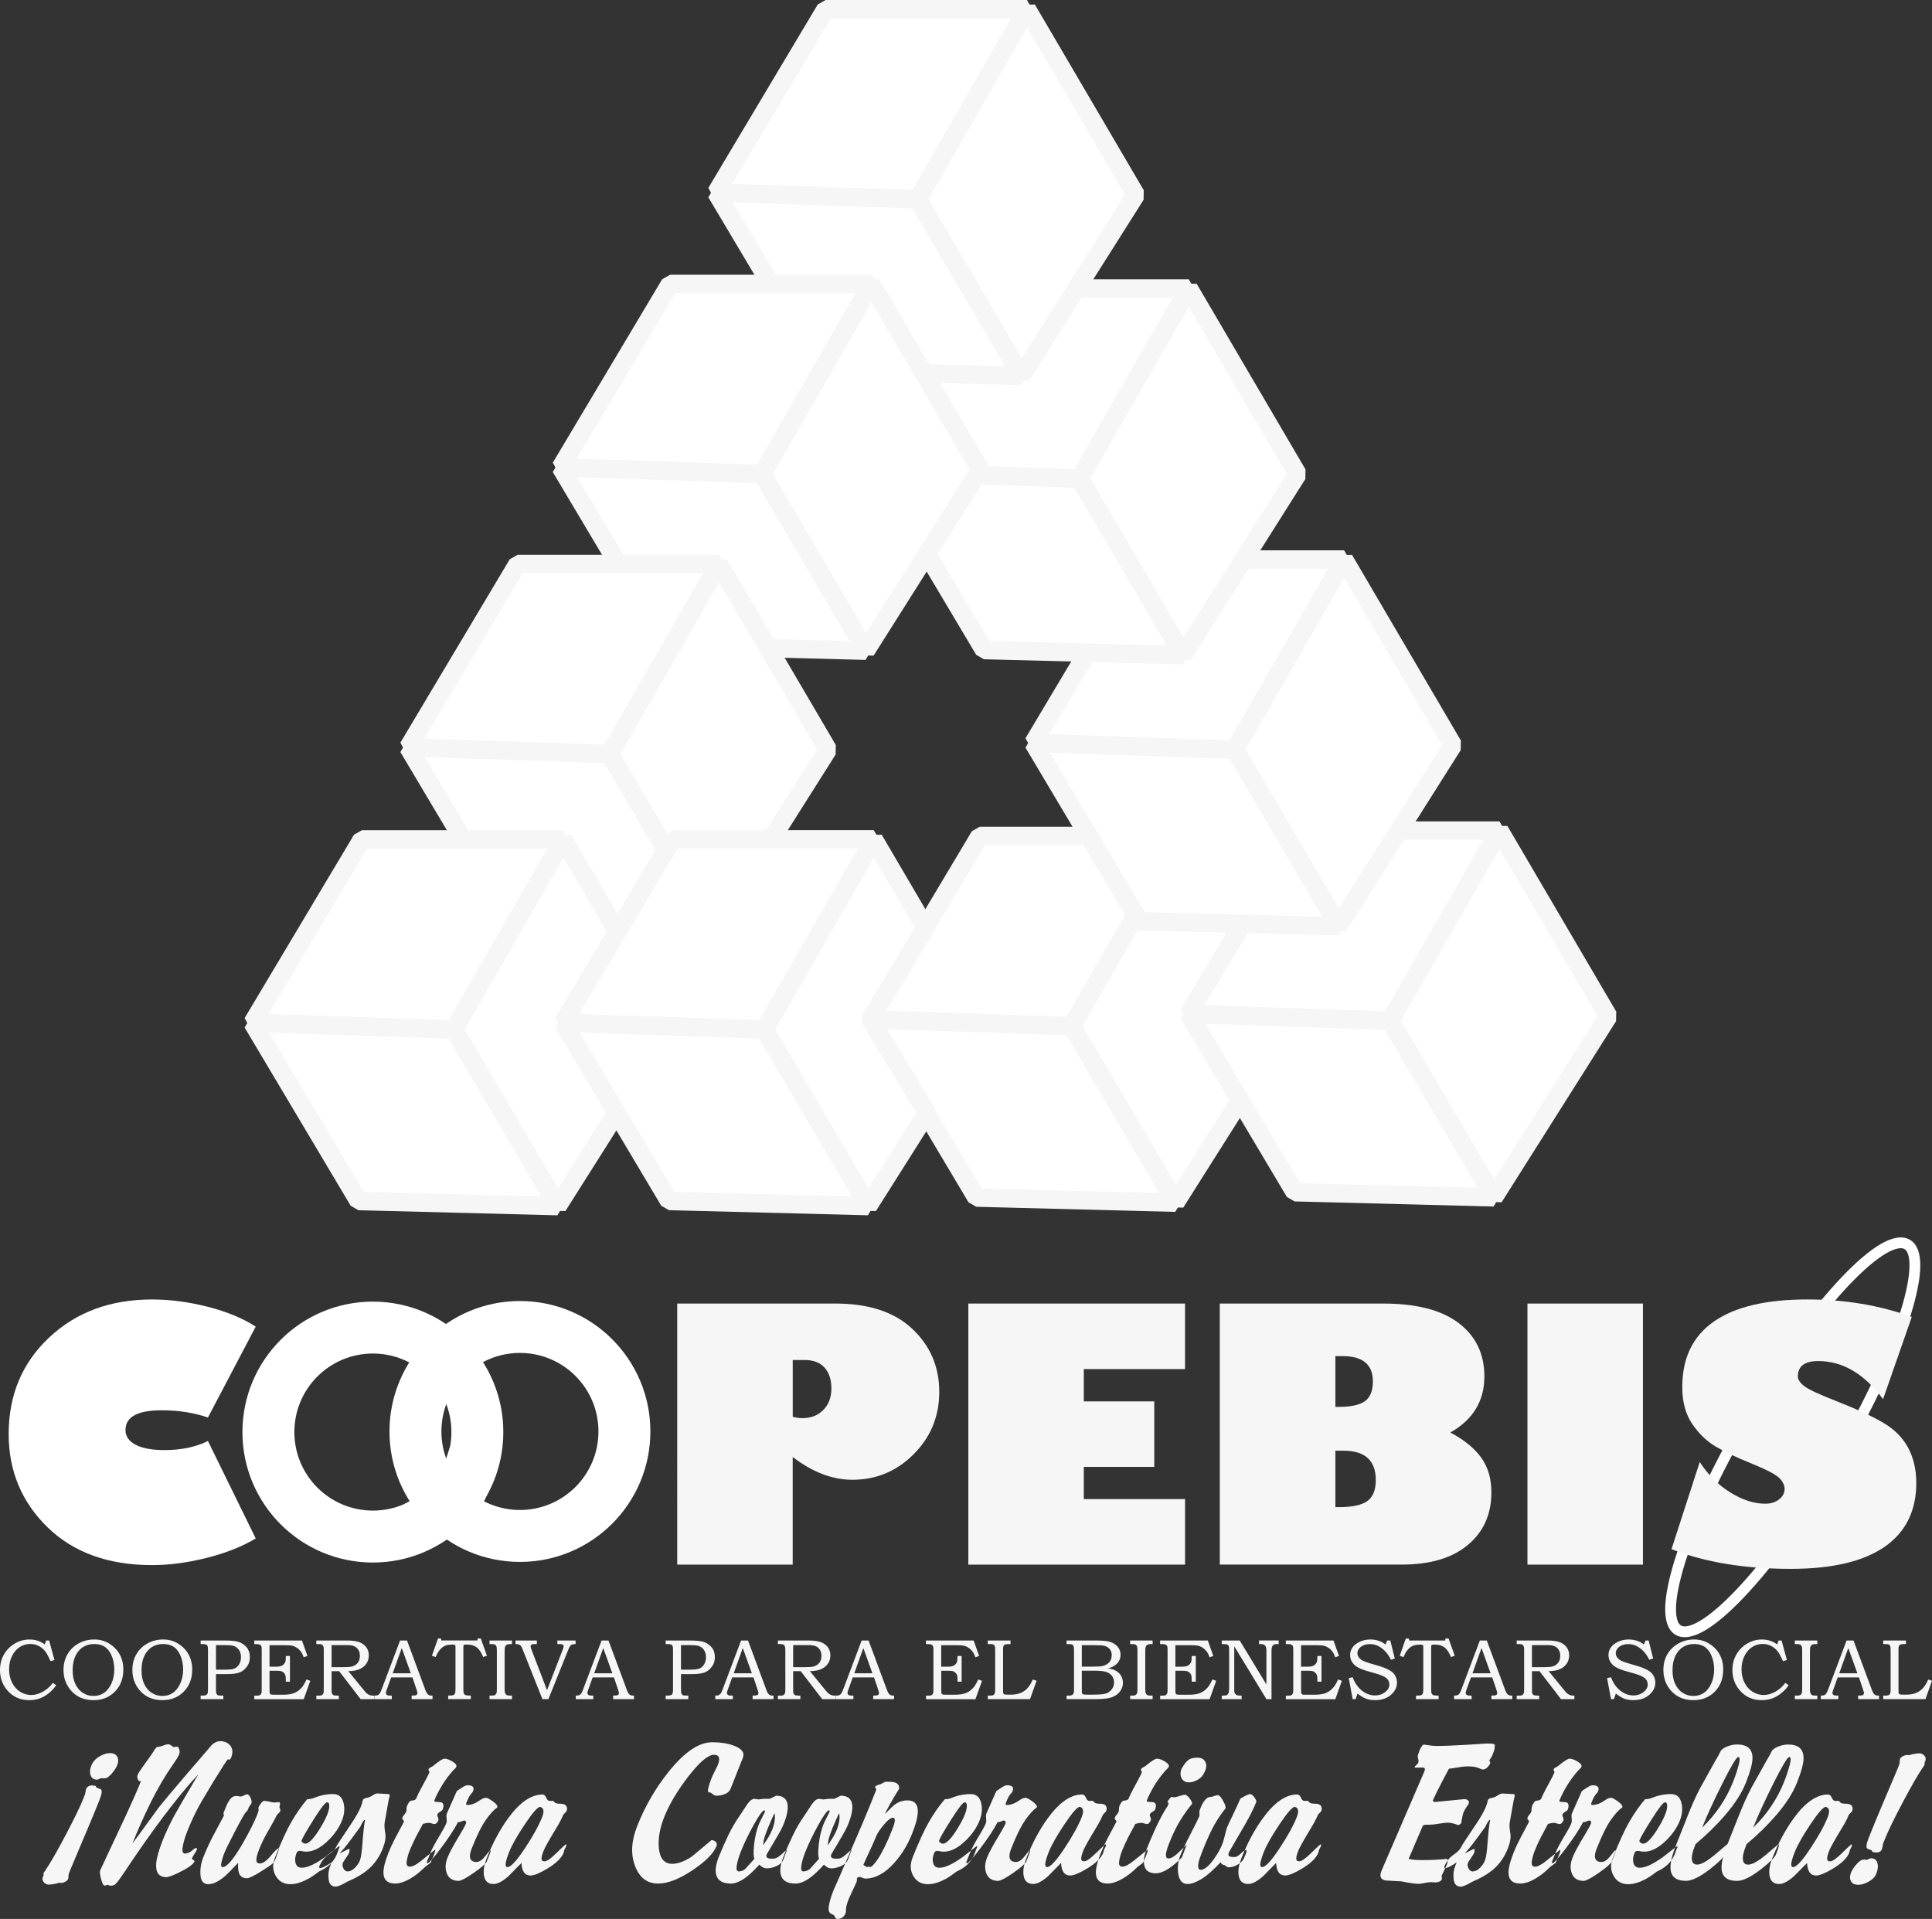 <!-- Generator: Adobe Illustrator 18.1.1, SVG Export Plug-In  -->
<svg version="1.1"
	 xmlns="http://www.w3.org/2000/svg" xmlns:xlink="http://www.w3.org/1999/xlink" xmlns:a="http://ns.adobe.com/AdobeSVGViewerExtensions/3.0/"
	 x="0px" y="0px" width="104.96px" height="104.243px" viewBox="0 0 104.96 104.243" enable-background="new 0 0 104.96 104.243"
	 xml:space="preserve">
<rect x="0" y="0" width="104.96" height="104.243" fill="#333333" stroke="none"/>
<defs>
</defs>
<g>
	
		<path fill-rule="evenodd" clip-rule="evenodd" fill="none" stroke="#FFFFFF" stroke-width="0.586" stroke-miterlimit="22.926" d="
		M103.259,67.514c1.714,0,0.478,4.731-2.76,10.565c-3.238,5.834-7.254,10.565-8.968,10.565c-1.714,0-0.478-4.731,2.76-10.565
		C97.528,72.245,101.545,67.514,103.259,67.514z"/>
	<path fill-rule="evenodd" clip-rule="evenodd" fill="#F6F6F6" d="M36.793,70.813h8.595c1.814,0,3.21,0.46,4.18,1.38
		c0.974,0.92,1.459,2.058,1.459,3.416c0,1.326-0.46,2.452-1.383,3.381c-0.923,0.93-2.036,1.396-3.337,1.396
		c-1.085,0-2.163-0.412-3.242-1.237v5.845h-6.274V70.813L36.793,70.813z M43.067,73.88v3.086c0.184,0.048,0.358,0.073,0.52,0.073
		c0.47,0,0.85-0.149,1.142-0.444c0.292-0.298,0.438-0.688,0.438-1.173c0-0.476-0.124-0.853-0.371-1.129
		c-0.247-0.273-0.603-0.412-1.059-0.412H43.067L43.067,73.88z M64.381,81.435v3.559H52.607V70.813h11.773v3.559h-5.5v1.757h3.828
		v3.558h-3.828v1.748H64.381L64.381,81.435z M66.267,70.813h8.875c1.814,0,3.185,0.355,4.111,1.066
		c0.926,0.707,1.389,1.675,1.389,2.892c0,1.332-0.615,2.35-1.849,3.048c0.73,0.384,1.285,0.831,1.662,1.345
		c0.378,0.511,0.568,1.145,0.568,1.909c0,1.189-0.425,2.138-1.278,2.851c-0.85,0.714-2.046,1.069-3.581,1.069h-9.896V70.813
		L66.267,70.813z M72.548,73.668v2.759h0.159c0.682,0,1.164-0.104,1.45-0.311c0.285-0.209,0.428-0.568,0.428-1.075
		c0-0.917-0.552-1.373-1.656-1.373H72.548L72.548,73.668z M72.548,78.806v3.067h0.197c0.717,0,1.231-0.111,1.538-0.33
		c0.305-0.222,0.46-0.6,0.46-1.139c0-1.066-0.587-1.598-1.757-1.598H72.548L72.548,78.806z M82.982,84.994V70.813h6.274v14.181
		H82.982z"/>
	
		<path fill-rule="evenodd" clip-rule="evenodd" fill="#FFFFFF" stroke="#FFFFFF" stroke-width="0.586" stroke-miterlimit="22.926" d="
		M20.258,71.001c3.751,0,6.793,3.042,6.793,6.794c0,3.751-3.042,6.794-6.793,6.794c-3.751,0-6.794-3.042-6.794-6.794
		C13.465,74.043,16.507,71.001,20.258,71.001L20.258,71.001z M20.258,73.235c-2.518,0-4.559,2.041-4.559,4.559
		c0,2.518,2.041,4.559,4.559,4.559c2.518,0,4.559-2.041,4.559-4.559C24.818,75.277,22.776,73.235,20.258,73.235z"/>
	
		<path fill-rule="evenodd" clip-rule="evenodd" fill="#FFFFFF" stroke="#FFFFFF" stroke-width="0.586" stroke-miterlimit="22.926" d="
		M28.246,70.968c3.751,0,6.794,3.042,6.794,6.794c0,3.751-3.042,6.793-6.794,6.793c-3.751,0-6.794-3.042-6.794-6.793
		C21.453,74.01,24.495,70.968,28.246,70.968L28.246,70.968z M28.246,73.202c-2.518,0-4.559,2.041-4.559,4.559
		c0,2.518,2.041,4.559,4.559,4.559s4.559-2.041,4.559-4.559C32.805,75.243,30.764,73.202,28.246,73.202z"/>
	
		<path fill-rule="evenodd" clip-rule="evenodd" fill="#FFFFFF" stroke="#FFFFFF" stroke-width="0.586" stroke-miterlimit="22.926" d="
		M24.558,79.211c-0.361,1.137-1.151,2.043-2.195,2.615c0.32,0.685,0.79,1.247,1.411,1.731c0.579-0.205,2.003-1.448,2.392-2.41
		L24.558,79.211z"/>
	<path fill-rule="evenodd" clip-rule="evenodd" fill="#FFFFFF" d="M13.892,72.067l-2.596,4.938
		c-0.757-0.263-1.592-0.394-2.508-0.394c-1.314,0-1.97,0.357-1.97,1.073c0,0.341,0.181,0.607,0.551,0.801
		c0.366,0.191,0.888,0.288,1.567,0.288c0.916,0,1.704-0.166,2.361-0.494l2.596,5.294c-0.735,0.441-1.62,0.791-2.658,1.054
		c-1.038,0.263-2.03,0.394-2.977,0.394c-2.377,0-4.269-0.685-5.676-2.055c-1.407-1.373-2.111-3.062-2.111-5.063
		c0-2.12,0.732-3.868,2.199-5.244c1.464-1.379,3.327-2.067,5.589-2.067c0.976,0,1.986,0.131,3.027,0.397
		C12.325,71.254,13.194,71.613,13.892,72.067z"/>
	<polygon fill-rule="evenodd" clip-rule="evenodd" fill="#FFFFFF" stroke="#F6F6F6" stroke-miterlimit="1" points="53.227,45.412 
		64.165,45.412 58.231,55.744 47.284,55.375 	"/>
	<polygon fill-rule="evenodd" clip-rule="evenodd" fill="#FFFFFF" stroke="#F6F6F6" stroke-miterlimit="1" points="64.165,45.412 
		70.078,55.498 63.86,65.334 58.231,55.744 	"/>
	<polygon fill-rule="evenodd" clip-rule="evenodd" fill="#FFFFFF" stroke="#F6F6F6" stroke-miterlimit="1" points="47.284,55.375 
		53.045,65.056 63.86,65.334 58.231,55.744 	"/>
	<polygon fill-rule="evenodd" clip-rule="evenodd" fill="#FFFFFF" stroke="#F6F6F6" stroke-miterlimit="1" points="70.523,45.12 
		81.461,45.12 75.527,55.452 64.58,55.083 	"/>
	<polygon fill-rule="evenodd" clip-rule="evenodd" fill="#FFFFFF" stroke="#F6F6F6" stroke-miterlimit="1" points="81.461,45.12 
		87.374,55.206 81.156,65.043 75.527,55.452 	"/>
	<polygon fill-rule="evenodd" clip-rule="evenodd" fill="#FFFFFF" stroke="#F6F6F6" stroke-miterlimit="1" points="64.58,55.083 
		70.341,64.765 81.156,65.043 75.527,55.452 	"/>
	<polygon fill-rule="evenodd" clip-rule="evenodd" fill="#FFFFFF" stroke="#F6F6F6" stroke-miterlimit="1" points="62.083,30.395 
		73.021,30.395 67.087,40.727 56.141,40.358 	"/>
	<polygon fill-rule="evenodd" clip-rule="evenodd" fill="#FFFFFF" stroke="#F6F6F6" stroke-miterlimit="1" points="73.021,30.395 
		78.934,40.481 72.716,50.317 67.087,40.727 	"/>
	<polygon fill-rule="evenodd" clip-rule="evenodd" fill="#FFFFFF" stroke="#F6F6F6" stroke-miterlimit="1" points="56.141,40.358 
		61.901,50.039 72.716,50.317 67.087,40.727 	"/>
	<polygon fill-rule="evenodd" clip-rule="evenodd" fill="#FFFFFF" stroke="#F6F6F6" stroke-miterlimit="1" points="53.643,15.669 
		64.581,15.669 58.648,26.001 47.701,25.632 	"/>
	<polygon fill-rule="evenodd" clip-rule="evenodd" fill="#FFFFFF" stroke="#F6F6F6" stroke-miterlimit="1" points="64.581,15.669 
		70.494,25.755 64.276,35.592 58.648,26.001 	"/>
	<polygon fill-rule="evenodd" clip-rule="evenodd" fill="#FFFFFF" stroke="#F6F6F6" stroke-miterlimit="1" points="47.701,25.632 
		53.462,35.313 64.276,35.592 58.648,26.001 	"/>
	<polygon fill-rule="evenodd" clip-rule="evenodd" fill="#FFFFFF" stroke="#F6F6F6" stroke-miterlimit="1" points="44.854,0.5 
		55.792,0.5 49.859,10.832 38.912,10.463 	"/>
	<polygon fill-rule="evenodd" clip-rule="evenodd" fill="#FFFFFF" stroke="#F6F6F6" stroke-miterlimit="1" points="55.792,0.5 
		61.705,10.586 55.487,20.422 49.859,10.832 	"/>
	<polygon fill-rule="evenodd" clip-rule="evenodd" fill="#FFFFFF" stroke="#F6F6F6" stroke-miterlimit="1" points="38.912,10.463 
		44.673,20.144 55.487,20.422 49.859,10.832 	"/>
	<polygon fill-rule="evenodd" clip-rule="evenodd" fill="#FFFFFF" stroke="#F6F6F6" stroke-miterlimit="1" points="36.404,15.425 
		47.367,15.425 41.408,25.757 30.462,25.388 	"/>
	<polygon fill-rule="evenodd" clip-rule="evenodd" fill="#FFFFFF" stroke="#F6F6F6" stroke-miterlimit="1" points="47.342,15.425 
		53.255,25.511 47.037,35.348 41.408,25.757 	"/>
	<polygon fill-rule="evenodd" clip-rule="evenodd" fill="#FFFFFF" stroke="#F6F6F6" stroke-miterlimit="1" points="30.461,25.388 
		36.223,35.069 47.037,35.348 41.408,25.757 	"/>
	<polygon fill-rule="evenodd" clip-rule="evenodd" fill="#FFFFFF" stroke="#F6F6F6" stroke-miterlimit="1" points="28.123,30.636 
		39.061,30.636 33.128,40.968 22.181,40.599 	"/>
	<polygon fill-rule="evenodd" clip-rule="evenodd" fill="#FFFFFF" stroke="#F6F6F6" stroke-miterlimit="1" points="39.061,30.636 
		44.974,40.722 38.756,50.559 33.128,40.968 	"/>
	<polygon fill-rule="evenodd" clip-rule="evenodd" fill="#FFFFFF" stroke="#F6F6F6" stroke-miterlimit="1" points="22.181,40.599 
		27.942,50.28 38.756,50.559 33.128,40.968 	"/>
	<polygon fill-rule="evenodd" clip-rule="evenodd" fill="#FFFFFF" stroke="#F6F6F6" stroke-miterlimit="1" points="19.662,45.599 
		30.6,45.599 24.666,55.931 13.719,55.562 	"/>
	<polygon fill-rule="evenodd" clip-rule="evenodd" fill="#FFFFFF" stroke="#F6F6F6" stroke-miterlimit="1" points="30.6,45.599 
		36.513,55.685 30.295,65.521 24.666,55.931 	"/>
	<polygon fill-rule="evenodd" clip-rule="evenodd" fill="#FFFFFF" stroke="#F6F6F6" stroke-miterlimit="1" points="13.719,55.562 
		19.48,65.243 30.295,65.521 24.666,55.931 	"/>
	<polygon fill-rule="evenodd" clip-rule="evenodd" fill="#FFFFFF" stroke="#F6F6F6" stroke-miterlimit="1" points="36.532,45.597 
		47.47,45.597 41.537,55.929 30.59,55.56 	"/>
	<polygon fill-rule="evenodd" clip-rule="evenodd" fill="#FFFFFF" stroke="#F6F6F6" stroke-miterlimit="1" points="47.47,45.597 
		50.281,50.391 47.284,55.375 50.365,60.457 47.165,65.519 41.537,55.929 	"/>
	<polygon fill-rule="evenodd" clip-rule="evenodd" fill="#FFFFFF" stroke="#F6F6F6" stroke-miterlimit="1" points="30.59,55.56 
		36.351,65.241 47.165,65.519 41.537,55.929 	"/>
	<path fill-rule="evenodd" clip-rule="evenodd" fill="#F6F6F6" d="M6.365,95.895c-0.055,0.14-0.159,0.297-0.308,0.468
		c-0.151,0.173-0.278,0.251-0.385,0.236c-0.013,0.015-0.04,0.015-0.078,0c-0.034-0.007-0.06-0.007-0.078,0
		c-0.027-0.007-0.065,0.004-0.114,0.033c-0.057,0.03-0.096,0.045-0.118,0.045c-0.186,0-0.306-0.078-0.36-0.235
		c-0.054-0.157-0.042-0.332,0.035-0.525c0.08-0.201,0.223-0.365,0.43-0.492c0.207-0.127,0.403-0.19,0.59-0.19
		c0.186,0,0.316,0.063,0.388,0.192C6.438,95.556,6.437,95.712,6.365,95.895L6.365,95.895z M5.407,97.772
		c-0.003,0.008-0.035,0.09-0.097,0.246c-0.139,0.35-0.337,0.825-0.591,1.425c-0.255,0.6-0.543,1.28-0.861,2.04
		c-0.065,0.164-0.103,0.261-0.115,0.29c-0.015,0.037-0.023,0.089-0.023,0.156c-0.001,0.067-0.007,0.116-0.019,0.145
		c-0.021,0.052-0.072,0.1-0.151,0.145c-0.079,0.045-0.157,0.067-0.235,0.067c-0.018,0.007-0.054,0.004-0.105-0.011l-0.103,0.033
		c-0.043,0.015-0.126,0.032-0.253,0.05c-0.125,0.019-0.209,0.024-0.249,0.017c-0.098-0.015-0.177-0.062-0.239-0.14
		c-0.06-0.078-0.075-0.158-0.042-0.24c-0.009-0.015,0.006-0.052,0.044-0.112c-0.005-0.045-0.006-0.089-0.003-0.134
		c0.049-0.067,0.085-0.119,0.107-0.157c0.268-0.395,0.635-1.034,1.101-1.917c0.466-0.883,0.784-1.54,0.956-1.973
		c0.038-0.097,0.064-0.16,0.075-0.19c0.018-0.045,0.032-0.104,0.043-0.179c0.011-0.074,0.024-0.13,0.038-0.167
		c0.021-0.052,0.062-0.095,0.124-0.129c0.062-0.034,0.126-0.05,0.193-0.05c0.022,0,0.053,0.007,0.092,0.022
		c0.036-0.015,0.068-0.011,0.096,0.011c0.028,0.022,0.046,0.052,0.054,0.09c0.104,0.037,0.176,0.063,0.215,0.078
		C5.561,97.236,5.543,97.43,5.407,97.772L5.407,97.772z M10.776,96.386c-0.72,1.214-1.152,1.956-1.296,2.224
		c-0.259,0.484-0.47,0.931-0.633,1.341c-0.216,0.544-0.336,0.969-0.36,1.274c-0.041,0.499,0.147,0.749,0.564,0.749
		c0.125-0.015,0.33-0.089,0.614-0.223c0.536-0.261,0.835-0.47,0.897-0.626c0.012-0.03-0.01-0.06-0.065-0.089
		c-0.055-0.03-0.077-0.06-0.065-0.09c0.026-0.067,0.072-0.149,0.137-0.246c0.064-0.097,0.108-0.175,0.132-0.235
		c0.006-0.015-0.002-0.041-0.025-0.078c-0.06,0-0.125,0.034-0.196,0.101c-0.143,0.134-0.288,0.201-0.438,0.201
		c-0.119,0-0.158-0.123-0.116-0.369c0.042-0.246,0.124-0.525,0.248-0.838c0.251-0.633,0.522-1.194,0.813-1.682
		c0.29-0.488,0.501-0.84,0.631-1.056c0.402-0.656,0.654-1.047,0.756-1.173c0.079,0.045,0.139,0.015,0.181-0.089
		c0.103-0.261,0.092-0.475-0.036-0.643c-0.127-0.168-0.314-0.252-0.56-0.252c-0.156,0-0.306,0.067-0.449,0.201
		c-0.024,0.022-0.148,0.167-0.374,0.436c-0.41,0.47-0.727,0.838-0.953,1.106c-0.722,0.842-1.237,1.456-1.548,1.844l-1.081,1.486
		l-0.358,0.481c0.302-0.76,0.636-1.511,1.005-2.252c0.369-0.741,0.76-1.41,1.176-2.006c0.058-0.089,0.122-0.186,0.194-0.29
		c0.071-0.104,0.123-0.198,0.155-0.279c0.033-0.082,0.041-0.16,0.026-0.235c-0.029-0.06-0.052-0.123-0.07-0.19L9.398,94.9
		c-0.025-0.03-0.044-0.048-0.056-0.056c-0.081-0.06-0.151-0.09-0.21-0.09c-0.052,0-0.139,0.022-0.261,0.067
		c-0.122,0.045-0.213,0.067-0.272,0.067c-0.077,0.007-0.148,0.067-0.211,0.179c-0.063,0.112-0.275,0.417-0.637,0.916
		c-0.147,0.201-0.24,0.35-0.278,0.447c-0.027,0.067-0.019,0.147,0.022,0.24c0.041,0.093,0.095,0.114,0.16,0.062
		c-0.001,0.022-0.03,0.104-0.086,0.246c-0.104,0.261-0.35,0.816-0.739,1.665c-0.055,0.119-0.368,0.786-0.939,2.001
		c-0.152,0.328-0.303,0.652-0.453,0.972c-0.027,0.067-0.009,0.22,0.053,0.458c0.062,0.238,0.126,0.358,0.194,0.358
		c0.037,0,0.088-0.015,0.152-0.045l0.116,0.045c0.121,0.015,0.218-0.006,0.291-0.058c0.074-0.054,0.208-0.224,0.403-0.509
		c0.195-0.285,0.404-0.596,0.626-0.931c0.534-0.782,1.063-1.524,1.586-2.224C9.599,97.728,10.238,96.953,10.776,96.386
		L10.776,96.386z M12.939,101.192c-0.364,0.388-0.607,0.633-0.73,0.738c-0.338,0.283-0.634,0.425-0.888,0.425
		c-0.263,0-0.406-0.164-0.429-0.492c-0.025-0.328,0.026-0.648,0.15-0.961c0.171-0.432,0.351-0.825,0.54-1.179
		c0.189-0.354,0.385-0.721,0.587-1.101c-0.028-0.06-0.035-0.108-0.021-0.145c0.05-0.126,0.09-0.227,0.12-0.302
		c0.074-0.186,0.155-0.335,0.244-0.447c0.089-0.112,0.201-0.167,0.335-0.167l0.221,0.033c0.045,0,0.107-0.02,0.186-0.061
		c0.08-0.041,0.134-0.062,0.164-0.062c0.082,0,0.154,0.082,0.215,0.246c0.041,0.104,0.048,0.19,0.021,0.257l-0.131,0.19
		c-0.024,0.059-0.041,0.104-0.053,0.134c-0.024,0.06-0.06,0.104-0.107,0.134c-0.075,0.082-0.273,0.43-0.593,1.045
		c-0.32,0.615-0.518,1.019-0.594,1.213c-0.059,0.149-0.108,0.309-0.146,0.481c-0.038,0.171-0.016,0.257,0.066,0.257
		c0.231,0,0.596-0.432,1.095-1.296c0.36-0.626,0.621-1.144,0.784-1.554c0.065-0.164,0.088-0.268,0.068-0.313
		c-0.011-0.03-0.008-0.063,0.006-0.1c0.021-0.052,0.065-0.121,0.133-0.207c0.067-0.085,0.123-0.128,0.168-0.128
		c0.074,0,0.173,0.015,0.295,0.045c0.122,0.03,0.217,0.045,0.284,0.045l0.21-0.022c0.06,0,0.085,0.03,0.076,0.089
		c-0.009,0.06-0.02,0.127-0.035,0.201c0.01,0.03,0.025,0.06,0.043,0.089c0.012,0.045,0.011,0.086-0.004,0.123
		c-0.015,0.037-0.038,0.067-0.069,0.09c-0.07,0.045-0.127,0.123-0.171,0.235c-0.015,0.037-0.183,0.339-0.504,0.905
		c-0.148,0.261-0.281,0.54-0.4,0.838c-0.095,0.238-0.144,0.425-0.149,0.559c-0.005,0.134,0.06,0.201,0.194,0.201
		c0.164,0,0.36-0.138,0.589-0.413c0.229-0.276,0.372-0.414,0.432-0.414c0.019,0.007,0.01,0.069-0.028,0.184
		c-0.038,0.116-0.078,0.226-0.12,0.33c-0.023,0.06-0.041,0.104-0.053,0.134c-0.038,0.097-0.086,0.16-0.142,0.19
		c-0.033,0.045-0.226,0.179-0.581,0.402c-0.416,0.261-0.682,0.391-0.8,0.391c-0.216,0-0.358-0.09-0.428-0.268
		C12.941,101.643,12.926,101.453,12.939,101.192L12.939,101.192z M16.69,97.739c-0.309,0.365-0.593,0.771-0.852,1.218
		c-0.259,0.447-0.557,1.095-0.894,1.945c-0.148,0.372-0.136,0.708,0.037,1.006c0.173,0.298,0.438,0.447,0.795,0.447
		c0.313,0,0.668-0.115,1.065-0.346c0.126-0.075,0.291-0.19,0.495-0.347c0.478-0.209,0.801-0.525,0.969-0.95
		c0.031-0.097,0.066-0.194,0.104-0.29l0.038-0.067l-0.014-0.078c-0.259,0.201-0.512,0.399-0.76,0.592
		c-0.544,0.395-0.969,0.592-1.275,0.592c-0.179,0-0.292-0.082-0.338-0.246c-0.047-0.164-0.032-0.343,0.045-0.536
		c0.036-0.09,0.09-0.134,0.165-0.134c0.037,0,0.094,0.007,0.17,0.022c0.076,0.015,0.14,0.022,0.192,0.022
		c0.387,0,0.789-0.205,1.205-0.615c0.342-0.335,0.588-0.693,0.739-1.073c0.13-0.328,0.161-0.641,0.093-0.939
		c-0.076-0.335-0.266-0.503-0.572-0.503c-0.35,0-0.69,0.067-1.019,0.201C16.954,97.713,16.825,97.739,16.69,97.739L16.69,97.739z
		 M16.386,99.974c0.071-0.179,0.296-0.568,0.675-1.168c0.379-0.6,0.616-0.9,0.707-0.9c0.084,0,0.124,0.067,0.121,0.201
		c-0.003,0.134-0.039,0.287-0.107,0.458c-0.106,0.268-0.277,0.581-0.51,0.939c-0.287,0.432-0.514,0.648-0.682,0.648
		c-0.054,0-0.106-0.021-0.155-0.062C16.387,100.05,16.371,100.011,16.386,99.974L16.386,99.974z M18.013,101.17
		c-0.104,0.074-0.22,0.145-0.347,0.212c-0.127,0.067-0.228,0.101-0.303,0.101l-0.029-0.067c0.115-0.29,0.287-0.512,0.515-0.665
		c0.228-0.153,0.373-0.307,0.436-0.464c0.021-0.052,0.284-0.454,0.792-1.207c0.255-0.38,0.431-0.693,0.529-0.939
		c0.044-0.112,0.08-0.231,0.108-0.357c0.024-0.06,0.091-0.099,0.203-0.118c0.112-0.019,0.221-0.063,0.327-0.134
		c0.106-0.071,0.189-0.106,0.249-0.106l0.602,0.033c0.067,0,0.09,0.041,0.069,0.123c-0.021,0.082-0.041,0.164-0.058,0.246
		l-0.208,1.173c-0.023,0.134-0.012,0.331,0.033,0.592c0.038,0.224-0.008,0.499-0.138,0.827c-0.177,0.447-0.431,0.816-0.761,1.106
		c-0.287,0.254-0.675,0.485-1.165,0.693c-0.106,0.06-0.187,0.104-0.243,0.134c-0.175,0.089-0.305,0.134-0.387,0.134
		c-0.222,0-0.351-0.13-0.383-0.391c-0.034-0.261-0.006-0.507,0.086-0.738L18.013,101.17L18.013,101.17z M18.449,100.689
		c0.187-0.208,0.336-0.387,0.448-0.536c0.171-0.224,0.396-0.529,0.677-0.916c0.029-0.074,0.071-0.157,0.125-0.246
		c0.054-0.09,0.1-0.134,0.137-0.134c-0.053,0.246-0.1,0.656-0.141,1.229c-0.034,0.499-0.082,0.827-0.144,0.984
		c-0.056,0.141-0.149,0.276-0.277,0.402c-0.129,0.127-0.26,0.19-0.394,0.19c-0.089,0-0.163-0.054-0.221-0.162
		c-0.058-0.108-0.067-0.211-0.029-0.307c0.018-0.045,0.073-0.132,0.166-0.263c0.093-0.13,0.155-0.236,0.188-0.319l-0.007-0.067
		l0.022-0.056c0.006-0.015-0.01-0.03-0.049-0.045c-0.022,0-0.102,0.037-0.24,0.112C18.572,100.63,18.485,100.674,18.449,100.689
		L18.449,100.689z M22.975,99.08c0.056-0.015,0.118-0.03,0.182-0.045c0.038-0.007,0.092-0.011,0.157-0.011
		c0.035,0,0.087,0.011,0.151,0.033c0.064,0.022,0.109,0.033,0.139,0.033c0.073,0,0.139-0.06,0.201-0.179
		c0.024-0.06,0.019-0.123-0.014-0.19c-0.033-0.067-0.041-0.123-0.023-0.168c0.018-0.045,0.065-0.089,0.143-0.134
		c0.077-0.045,0.122-0.082,0.134-0.112c0.047-0.119,0.058-0.218,0.034-0.296c-0.025-0.078-0.097-0.117-0.216-0.117
		c-0.037,0-0.095-0.004-0.174-0.011c-0.079-0.007-0.11-0.033-0.092-0.078c0.095-0.239,0.23-0.505,0.406-0.799
		c0.176-0.294,0.385-0.575,0.625-0.843c0.034-0.03,0.058-0.052,0.071-0.067c0.048-0.045,0.077-0.082,0.089-0.112
		c0.035-0.089-0.032-0.186-0.203-0.29c-0.171-0.104-0.316-0.157-0.435-0.157c-0.045,0-0.114,0.028-0.207,0.084
		c-0.093,0.056-0.239,0.166-0.438,0.329c-0.01,0.007-0.046,0.026-0.106,0.056c-0.06,0.03-0.098,0.063-0.113,0.1
		c-0.012,0.03-0.007,0.064,0.016,0.101c0.023,0.037,0.029,0.067,0.02,0.089c-0.038,0.097-0.194,0.395-0.467,0.894
		c-0.109,0.201-0.195,0.38-0.257,0.536c-0.043,0.052-0.122,0.082-0.233,0.09c-0.052,0-0.101,0.03-0.143,0.089
		c-0.044,0.06-0.08,0.127-0.11,0.201c-0.021,0.052-0.03,0.108-0.027,0.167c0.002,0.06-0.005,0.112-0.023,0.157
		c-0.015,0.037-0.047,0.086-0.097,0.145c-0.05,0.06-0.081,0.104-0.092,0.134c-0.032,0.082-0.017,0.141,0.049,0.179
		c0.026,0.015,0.029,0.048,0.008,0.101c-0.169,0.313-0.325,0.607-0.468,0.883c-0.143,0.276-0.262,0.533-0.356,0.771
		c-0.198,0.499-0.289,0.879-0.273,1.14c0.022,0.358,0.235,0.536,0.637,0.536c0.321,0,0.696-0.157,1.125-0.469
		c0.135-0.097,0.311-0.25,0.528-0.458c0.052-0.037,0.088-0.063,0.109-0.078c0.094-0.067,0.147-0.108,0.16-0.123
		c0.027-0.067,0.081-0.194,0.162-0.38c0.044-0.112,0.073-0.194,0.086-0.246c0.013-0.052,0.009-0.078-0.014-0.078
		c-0.265,0.216-0.522,0.422-0.772,0.62c-0.25,0.197-0.445,0.296-0.587,0.296c-0.142,0-0.2-0.093-0.174-0.279
		c0.026-0.186,0.078-0.38,0.158-0.581c0.092-0.231,0.204-0.477,0.335-0.738C22.597,99.784,22.726,99.542,22.975,99.08L22.975,99.08z
		 M24.886,98.979c-0.212,0.402-0.522,0.875-0.932,1.42c-0.411,0.544-0.653,0.816-0.726,0.816c-0.045,0-0.054-0.033-0.027-0.1
		l0.111-0.28l0.08-0.201c0.083-0.209,0.264-0.544,0.544-1.006c0.15-0.246,0.253-0.44,0.309-0.581
		c0.027-0.067,0.032-0.157,0.017-0.268c-0.015-0.112-0.01-0.201,0.017-0.268l0.539-1.218c0.018-0.007,0.114-0.071,0.288-0.19
		c0.122-0.082,0.22-0.123,0.295-0.123c0.179,0,0.284,0.045,0.316,0.134c0.016,0.052,0.011,0.112-0.015,0.179
		c-0.021,0.052-0.05,0.097-0.087,0.134c-0.085,0.082-0.174,0.242-0.269,0.481c-0.038,0.097-0.028,0.145,0.032,0.145
		c0.224,0,0.455-0.086,0.695-0.257c0.125-0.09,0.236-0.134,0.333-0.134c0.067,0,0.193,0.067,0.379,0.201
		c0.185,0.134,0.262,0.242,0.229,0.324c-0.171,0.112-0.374,0.332-0.608,0.659c-0.234,0.328-0.493,0.849-0.777,1.565
		c-0.115,0.29-0.131,0.495-0.046,0.615c0.055,0.082,0.156,0.123,0.302,0.123c0.153,0,0.312-0.106,0.477-0.319
		c0.164-0.212,0.255-0.319,0.27-0.319c0.035,0,0.026,0.071-0.03,0.212c-0.018,0.045-0.046,0.115-0.084,0.212
		c-0.038,0.097-0.065,0.164-0.08,0.201c-0.073,0.127-0.303,0.326-0.692,0.598c-0.389,0.272-0.662,0.419-0.816,0.441
		c-0.328,0-0.543-0.13-0.65-0.391c-0.105-0.261-0.093-0.555,0.037-0.883c0.106-0.268,0.33-0.682,0.671-1.241
		c0.172-0.283,0.284-0.491,0.337-0.626c0.003-0.082-0.024-0.127-0.081-0.134c-0.034-0.007-0.084,0.004-0.148,0.033
		c-0.064,0.03-0.107,0.045-0.129,0.045H24.886L24.886,98.979z M28.33,101.203c0.021,0.454,0.184,0.682,0.49,0.682
		c0.194,0,0.501-0.126,0.922-0.38c0.47-0.283,0.763-0.57,0.878-0.86l0.035-0.145l0.107-0.213c0.006-0.015,0.004-0.048-0.005-0.101
		c-0.03,0-0.201,0.155-0.514,0.464c-0.313,0.309-0.532,0.464-0.659,0.464c-0.112,0-0.166-0.05-0.164-0.151
		c0.003-0.101,0.041-0.244,0.115-0.43c0.071-0.179,0.301-0.588,0.689-1.229c0.172-0.283,0.295-0.518,0.369-0.704
		c0.009-0.022,0.04-0.058,0.092-0.106c0.053-0.048,0.085-0.088,0.097-0.117c0.038-0.097,0.033-0.186-0.017-0.268
		c-0.05-0.082-0.153-0.123-0.309-0.123c-0.179,0-0.288-0.026-0.327-0.078c-0.039-0.052-0.066-0.078-0.081-0.078h-0.19
		c-0.074,0-0.136-0.058-0.183-0.173c-0.047-0.115-0.116-0.173-0.205-0.173c-0.626,0-1.257,0.443-1.892,1.33
		c-0.433,0.603-0.811,1.311-1.133,2.123c-0.136,0.343-0.188,0.645-0.158,0.905c0.038,0.335,0.214,0.503,0.527,0.503
		c0.224,0,0.497-0.145,0.821-0.436C27.863,101.677,28.094,101.442,28.33,101.203L28.33,101.203z M29.453,98.711
		c-0.186,0.469-0.502,1.039-0.947,1.71c-0.445,0.671-0.757,1.006-0.936,1.006c-0.082,0-0.114-0.069-0.097-0.207
		c0.017-0.138,0.081-0.345,0.19-0.62c0.148-0.372,0.432-0.873,0.853-1.503c0.421-0.63,0.699-0.944,0.833-0.944
		c0.07,0.03,0.114,0.06,0.132,0.089C29.549,98.339,29.539,98.495,29.453,98.711L29.453,98.711z M38.79,95.325
		c-0.321,0-0.782,0.389-1.386,1.168c-0.603,0.779-1.044,1.518-1.321,2.219c-0.236,0.596-0.334,1.151-0.291,1.665
		c0.053,0.581,0.295,0.871,0.728,0.871c0.313,0,0.666-0.13,1.061-0.391c0.357-0.298,0.713-0.596,1.07-0.894
		c0.097,0,0.176,0.031,0.236,0.095c0.061,0.063,0.073,0.14,0.038,0.229c-0.156,0.395-0.593,0.833-1.309,1.313
		c-0.716,0.481-1.339,0.721-1.868,0.721c-0.589,0-1.005-0.319-1.248-0.955c-0.243-0.637-0.204-1.362,0.119-2.174
		c0.425-1.073,0.993-2.052,1.702-2.939c0.858-1.073,1.648-1.609,2.371-1.609c0.44,0,0.826,0.06,1.159,0.179
		c0.449,0.164,0.618,0.387,0.505,0.671l-0.665,1.676c-0.053,0.134-0.155,0.231-0.307,0.29c-0.152,0.06-0.309,0.089-0.47,0.089
		c-0.065,0-0.132-0.029-0.196-0.089c-0.064-0.06-0.125-0.089-0.184-0.089c-0.073,0-0.092-0.078-0.054-0.235
		c0.036-0.157,0.091-0.328,0.165-0.514c0.041-0.104,0.103-0.236,0.185-0.397c0.082-0.16,0.132-0.263,0.15-0.307
		c0.035-0.089,0.058-0.156,0.069-0.201C39.114,95.455,39.028,95.325,38.79,95.325L38.79,95.325z M41.253,101.293
		c0.063,0.067,0.129,0.118,0.197,0.151c0.069,0.034,0.144,0.05,0.226,0.05c0.157,0,0.328-0.043,0.515-0.128
		c0.187-0.086,0.31-0.203,0.369-0.352l0.188-0.503c-0.037,0-0.137,0.076-0.298,0.229c-0.161,0.153-0.313,0.229-0.454,0.229
		c-0.104,0-0.177-0.004-0.219-0.011c-0.13-0.03-0.171-0.104-0.124-0.224c0.187-0.32,0.369-0.629,0.547-0.928
		c0.178-0.298,0.307-0.547,0.386-0.749c0.166-0.417,0.233-0.756,0.202-1.017c-0.042-0.328-0.249-0.492-0.621-0.492
		c-0.12,0.06-0.236,0.116-0.346,0.168c-0.097,0-0.19,0-0.279,0c-0.045,0-0.103,0.006-0.174,0.017
		c-0.072,0.011-0.126,0.017-0.163,0.017l-0.21-0.033c-0.127,0-0.259,0.097-0.395,0.29c-0.078,0.121-0.228,0.348-0.45,0.684
		c-0.203,0.285-0.397,0.62-0.585,1.009c-0.187,0.388-0.36,0.781-0.517,1.175c-0.154,0.39-0.202,0.706-0.143,0.952
		c0.078,0.33,0.345,0.494,0.799,0.494c0.254,0,0.536-0.119,0.846-0.358C40.741,101.821,40.975,101.598,41.253,101.293
		L41.253,101.293z M40.99,100.969c-0.059-0.097-0.065-0.352-0.021-0.766c0.045-0.413,0.129-0.777,0.253-1.09
		c0.039-0.097,0.097-0.22,0.174-0.369c0.078-0.149,0.121-0.235,0.13-0.257c0.012-0.03,0.021-0.052,0.027-0.067
		c0.013-0.052,0.005-0.078-0.025-0.078c-0.097,0-0.291,0.264-0.583,0.794c-0.292,0.529-0.522,1.006-0.69,1.43
		c-0.124,0.313-0.201,0.574-0.232,0.782c-0.031,0.209,0.006,0.313,0.111,0.313c0.127,0,0.245-0.045,0.355-0.134
		C40.513,101.505,40.68,101.319,40.99,100.969L40.99,100.969z M41.457,100.242c0.013-0.164,0.037-0.305,0.074-0.424
		c0.036-0.119,0.101-0.298,0.196-0.537c0.069-0.157,0.137-0.313,0.203-0.469c0.066-0.157,0.117-0.261,0.152-0.313
		c0.046,0.261,0.002,0.559-0.131,0.894c-0.053,0.134-0.124,0.276-0.213,0.425C41.648,99.967,41.555,100.108,41.457,100.242
		L41.457,100.242z M44.763,101.293c-0.278,0.306-0.512,0.529-0.702,0.671c-0.311,0.238-0.593,0.358-0.846,0.358
		c-0.454,0-0.721-0.164-0.799-0.494c-0.059-0.246-0.012-0.562,0.143-0.952c0.156-0.394,0.329-0.788,0.516-1.175
		c0.188-0.389,0.382-0.725,0.585-1.009c0.222-0.335,0.372-0.562,0.45-0.684c0.136-0.193,0.268-0.29,0.395-0.29l0.21,0.033
		c0.037,0,0.092-0.005,0.163-0.017c0.071-0.011,0.13-0.017,0.174-0.017c0.089,0,0.183,0,0.279,0c0.11-0.052,0.225-0.108,0.346-0.168
		c0.373,0,0.58,0.164,0.621,0.492c0.031,0.261-0.037,0.6-0.202,1.017c-0.08,0.201-0.209,0.451-0.387,0.749
		c-0.178,0.298-0.36,0.607-0.547,0.928c-0.047,0.119-0.006,0.194,0.124,0.224c0.042,0.007,0.115,0.011,0.219,0.011
		c0.142,0,0.293-0.076,0.454-0.229c0.161-0.153,0.26-0.229,0.297-0.229l-0.188,0.503c-0.059,0.149-0.182,0.266-0.369,0.352
		c-0.187,0.086-0.358,0.128-0.515,0.128c-0.082,0-0.157-0.017-0.226-0.05C44.892,101.41,44.826,101.36,44.763,101.293
		L44.763,101.293z M44.501,100.969c-0.058-0.097-0.065-0.352-0.021-0.766c0.045-0.413,0.129-0.777,0.253-1.09
		c0.038-0.097,0.096-0.22,0.174-0.369c0.078-0.149,0.121-0.235,0.13-0.257c0.012-0.03,0.021-0.052,0.027-0.067
		c0.013-0.052,0.005-0.078-0.025-0.078c-0.097,0-0.291,0.264-0.583,0.794c-0.292,0.529-0.522,1.006-0.69,1.43
		c-0.124,0.313-0.201,0.574-0.232,0.782c-0.03,0.209,0.006,0.313,0.111,0.313c0.127,0,0.245-0.045,0.355-0.134
		C44.023,101.505,44.19,101.319,44.501,100.969L44.501,100.969z M44.968,100.242c0.098-0.134,0.191-0.276,0.28-0.424
		c0.089-0.149,0.16-0.291,0.213-0.425c0.133-0.335,0.177-0.633,0.131-0.894c-0.035,0.052-0.086,0.156-0.152,0.313
		c-0.066,0.157-0.134,0.313-0.203,0.469c-0.095,0.238-0.16,0.417-0.196,0.537C45.005,99.937,44.98,100.078,44.968,100.242
		L44.968,100.242z M48.079,98.544c0.068-0.171,0.216-0.451,0.444-0.838c0.073-0.127,0.179-0.302,0.32-0.525
		c0.023-0.171-0.048-0.287-0.213-0.346c-0.085-0.03-0.249-0.045-0.489-0.045c-0.045,0-0.092,0.015-0.141,0.045
		c-0.021,0.015-0.058,0.037-0.107,0.067c-0.068,0.022-0.139,0.047-0.215,0.072c-0.074,0.026-0.118,0.058-0.133,0.095
		c-0.009,0.022,0.001,0.049,0.03,0.078c0.029,0.03,0.039,0.056,0.03,0.078c-0.272,0.685-0.521,1.294-0.747,1.827
		c-0.226,0.533-0.55,1.284-0.972,2.252c-0.093,0.216-0.186,0.432-0.279,0.648l-0.322,0.726c-0.127,0.321-0.211,0.598-0.252,0.833
		c-0.041,0.235-0.006,0.382,0.104,0.441l0.148,0.078c0.031,0.015,0.059,0.054,0.082,0.117c0.023,0.063,0.065,0.095,0.124,0.095
		c0.216,0,0.365-0.104,0.448-0.313c0.015-0.037,0.022-0.112,0.022-0.224c0-0.112,0.054-0.305,0.163-0.581
		c0.018-0.045,0.082-0.185,0.194-0.419c0.112-0.235,0.185-0.397,0.221-0.486c0.018-0.045,0.021-0.101,0.011-0.168
		c0.024-0.06,0.073-0.09,0.147-0.09c0.037,0,0.087,0.015,0.15,0.045c0.063,0.03,0.116,0.045,0.161,0.045
		c0.544,0,1.072-0.287,1.582-0.861c0.401-0.447,0.721-0.972,0.961-1.576c0.218-0.551,0.322-0.972,0.311-1.263
		c-0.012-0.365-0.2-0.548-0.565-0.548c-0.239,0-0.461,0.071-0.666,0.212C48.509,98.108,48.324,98.283,48.079,98.544L48.079,98.544z
		 M46.906,101.304c0.053-0.134,0.2-0.458,0.442-0.972c0.098-0.208,0.182-0.402,0.253-0.581c0.065-0.164,0.203-0.373,0.416-0.626
		c0.212-0.253,0.378-0.38,0.497-0.38c0.072,0.007,0.105,0.06,0.1,0.156c-0.005,0.097-0.059,0.276-0.162,0.537
		c-0.275,0.693-0.537,1.222-0.786,1.587c-0.181,0.268-0.32,0.402-0.417,0.402l-0.054-0.033l-0.103,0.033
		C47.024,101.39,46.962,101.349,46.906,101.304z"/>
	<path fill-rule="evenodd" clip-rule="evenodd" fill="#F6F6F6" d="M51.327,97.739c0.134,0,0.264-0.026,0.389-0.078
		c0.329-0.134,0.669-0.201,1.019-0.201c0.306,0,0.497,0.167,0.572,0.503c0.068,0.298,0.037,0.611-0.093,0.939
		c-0.151,0.38-0.397,0.738-0.739,1.073c-0.416,0.41-0.818,0.615-1.205,0.615c-0.052,0-0.116-0.007-0.192-0.022
		c-0.076-0.015-0.133-0.022-0.17-0.022c-0.074,0-0.13,0.045-0.165,0.134c-0.077,0.194-0.092,0.373-0.045,0.536
		c0.047,0.164,0.159,0.246,0.338,0.246c0.306,0,0.731-0.198,1.275-0.592c0.248-0.194,0.501-0.391,0.76-0.592l0.014,0.078
		l-0.038,0.067c-0.038,0.097-0.073,0.193-0.104,0.29c-0.169,0.425-0.491,0.741-0.969,0.95c-0.204,0.157-0.369,0.272-0.495,0.347
		c-0.397,0.231-0.752,0.346-1.066,0.346c-0.358,0-0.623-0.149-0.795-0.447c-0.173-0.298-0.185-0.633-0.037-1.006
		c0.337-0.849,0.635-1.498,0.894-1.945C50.734,98.51,51.018,98.104,51.327,97.739L51.327,97.739z M51.022,99.974
		c-0.015,0.037,0.001,0.077,0.05,0.118c0.049,0.041,0.1,0.062,0.155,0.062c0.168,0,0.395-0.216,0.682-0.648
		c0.233-0.358,0.404-0.671,0.51-0.939c0.068-0.171,0.104-0.324,0.107-0.458c0.003-0.134-0.037-0.201-0.121-0.201
		c-0.091,0-0.328,0.3-0.707,0.9C51.318,99.406,51.093,99.795,51.022,99.974L51.022,99.974z M54.2,98.979h0.078
		c0.022,0,0.066-0.015,0.129-0.045c0.064-0.03,0.113-0.041,0.147-0.033c0.057,0.007,0.084,0.052,0.081,0.134
		c-0.053,0.134-0.166,0.343-0.337,0.626c-0.341,0.559-0.565,0.973-0.671,1.241c-0.13,0.328-0.142,0.622-0.037,0.883
		c0.107,0.261,0.322,0.391,0.65,0.391c0.154-0.022,0.427-0.169,0.816-0.441c0.389-0.272,0.619-0.471,0.692-0.598
		c0.015-0.037,0.041-0.104,0.08-0.201c0.038-0.097,0.066-0.168,0.084-0.212c0.056-0.142,0.066-0.212,0.03-0.212
		c-0.015,0-0.106,0.106-0.27,0.319c-0.164,0.212-0.324,0.319-0.477,0.319c-0.145,0-0.246-0.041-0.302-0.123
		c-0.085-0.119-0.069-0.324,0.046-0.615c0.284-0.715,0.543-1.237,0.777-1.565c0.234-0.328,0.437-0.547,0.608-0.659
		c0.032-0.082-0.044-0.19-0.229-0.324c-0.185-0.134-0.311-0.201-0.378-0.201c-0.097,0-0.208,0.045-0.333,0.134
		c-0.24,0.171-0.471,0.257-0.695,0.257c-0.06,0-0.07-0.049-0.032-0.145c0.094-0.238,0.184-0.398,0.269-0.481
		c0.037-0.037,0.066-0.082,0.087-0.134c0.026-0.067,0.031-0.126,0.015-0.179c-0.031-0.09-0.137-0.134-0.316-0.134
		c-0.075,0-0.173,0.041-0.295,0.123c-0.174,0.119-0.27,0.183-0.288,0.19l-0.539,1.218c-0.027,0.067-0.032,0.156-0.017,0.268
		c0.015,0.112,0.01,0.201-0.017,0.268c-0.056,0.141-0.159,0.335-0.309,0.581c-0.28,0.462-0.462,0.797-0.544,1.006l-0.08,0.201
		l-0.111,0.28c-0.027,0.067-0.017,0.1,0.027,0.1c0.073,0,0.315-0.272,0.726-0.816C53.678,99.855,53.988,99.382,54.2,98.979
		L54.2,98.979z M57.645,101.203c-0.236,0.238-0.467,0.473-0.693,0.704c-0.324,0.291-0.598,0.436-0.821,0.436
		c-0.313,0-0.489-0.168-0.527-0.503c-0.031-0.261,0.022-0.563,0.158-0.905c0.322-0.812,0.7-1.52,1.133-2.123
		c0.635-0.887,1.266-1.33,1.892-1.33c0.09,0,0.158,0.058,0.205,0.173c0.048,0.116,0.108,0.173,0.183,0.173h0.19
		c0.015,0,0.042,0.026,0.081,0.078c0.039,0.052,0.148,0.078,0.327,0.078c0.157,0,0.26,0.041,0.309,0.123
		c0.049,0.082,0.055,0.171,0.017,0.268c-0.012,0.03-0.044,0.069-0.097,0.117c-0.053,0.048-0.084,0.084-0.092,0.106
		c-0.074,0.186-0.197,0.421-0.369,0.704c-0.388,0.641-0.618,1.05-0.689,1.229c-0.074,0.186-0.112,0.33-0.115,0.43
		c-0.003,0.1,0.052,0.151,0.164,0.151c0.127,0,0.346-0.155,0.659-0.464c0.313-0.309,0.484-0.464,0.514-0.464
		c0.009,0.052,0.011,0.086,0.005,0.101l-0.106,0.213l-0.035,0.145c-0.115,0.29-0.408,0.577-0.878,0.86
		c-0.421,0.254-0.728,0.38-0.922,0.38C57.829,101.885,57.666,101.658,57.645,101.203L57.645,101.203z M58.768,98.711
		c0.086-0.216,0.096-0.373,0.029-0.47c-0.018-0.03-0.062-0.06-0.132-0.089c-0.134,0-0.412,0.315-0.833,0.944
		c-0.421,0.63-0.706,1.131-0.853,1.503c-0.109,0.276-0.173,0.483-0.19,0.62c-0.017,0.138,0.015,0.207,0.097,0.207
		c0.179,0,0.491-0.335,0.936-1.006C58.266,99.75,58.581,99.181,58.768,98.711L58.768,98.711z M61.681,99.08
		c0.056-0.015,0.118-0.03,0.182-0.045c0.038-0.007,0.092-0.011,0.157-0.011c0.035,0,0.087,0.011,0.151,0.033
		c0.064,0.022,0.11,0.033,0.139,0.033c0.073,0,0.139-0.06,0.201-0.179c0.023-0.06,0.019-0.123-0.014-0.19
		c-0.033-0.067-0.041-0.123-0.023-0.168c0.018-0.045,0.065-0.089,0.143-0.134c0.077-0.045,0.122-0.082,0.134-0.112
		c0.047-0.119,0.058-0.218,0.033-0.296c-0.025-0.078-0.097-0.117-0.216-0.117c-0.037,0-0.095-0.004-0.174-0.011
		c-0.079-0.007-0.11-0.033-0.092-0.078c0.095-0.239,0.23-0.505,0.406-0.799c0.176-0.294,0.385-0.575,0.625-0.843
		c0.034-0.03,0.058-0.052,0.072-0.067c0.048-0.045,0.077-0.082,0.089-0.112c0.035-0.089-0.032-0.186-0.203-0.29
		c-0.171-0.104-0.316-0.157-0.436-0.157c-0.045,0-0.114,0.028-0.207,0.084c-0.093,0.056-0.239,0.166-0.438,0.329
		c-0.01,0.007-0.045,0.026-0.106,0.056c-0.06,0.03-0.098,0.063-0.112,0.1c-0.012,0.03-0.007,0.064,0.016,0.101
		c0.022,0.037,0.029,0.067,0.02,0.089c-0.038,0.097-0.194,0.395-0.467,0.894c-0.11,0.201-0.195,0.38-0.257,0.536
		c-0.043,0.052-0.122,0.082-0.233,0.09c-0.052,0-0.101,0.03-0.144,0.089c-0.044,0.06-0.08,0.127-0.11,0.201
		c-0.021,0.052-0.03,0.108-0.027,0.167c0.002,0.06-0.005,0.112-0.023,0.157c-0.015,0.037-0.047,0.086-0.097,0.145
		c-0.05,0.06-0.081,0.104-0.092,0.134c-0.033,0.082-0.017,0.141,0.048,0.179c0.026,0.015,0.029,0.048,0.009,0.101
		c-0.169,0.313-0.325,0.607-0.468,0.883c-0.143,0.276-0.262,0.533-0.356,0.771c-0.198,0.499-0.289,0.879-0.273,1.14
		c0.022,0.358,0.234,0.536,0.637,0.536c0.321,0,0.695-0.157,1.125-0.469c0.135-0.097,0.311-0.25,0.528-0.458
		c0.052-0.037,0.089-0.063,0.109-0.078c0.094-0.067,0.147-0.108,0.161-0.123c0.027-0.067,0.081-0.194,0.162-0.38
		c0.044-0.112,0.073-0.194,0.086-0.246c0.013-0.052,0.009-0.078-0.014-0.078c-0.265,0.216-0.522,0.422-0.772,0.62
		c-0.25,0.197-0.445,0.296-0.587,0.296s-0.2-0.093-0.174-0.279c0.025-0.186,0.078-0.38,0.158-0.581
		c0.092-0.231,0.204-0.477,0.335-0.738C61.303,99.784,61.432,99.542,61.681,99.08L61.681,99.08z M64.205,100.902
		c-0.215,0.224-0.436,0.414-0.662,0.57c-0.285,0.194-0.536,0.291-0.752,0.291c-0.328,0-0.531-0.123-0.608-0.369
		c-0.078-0.246-0.047-0.544,0.092-0.894c0.296-0.745,0.574-1.363,0.837-1.855c0.087-0.164,0.197-0.346,0.329-0.548
		c0.059-0.112,0.05-0.183-0.027-0.212c0.038-0.06,0.087-0.125,0.145-0.196c0.058-0.071,0.11-0.093,0.155-0.067
		c0.046,0.026,0.156,0.011,0.331-0.045c0.175-0.056,0.281-0.084,0.318-0.084c0.074,0,0.165,0.069,0.27,0.206
		c0.106,0.138,0.145,0.24,0.118,0.307c-0.179,0.209-0.378,0.485-0.596,0.827c-0.218,0.343-0.433,0.782-0.646,1.319
		c-0.109,0.276-0.165,0.479-0.169,0.609c-0.003,0.13,0.048,0.195,0.152,0.195c0.112,0,0.258-0.078,0.44-0.235
		c0.18-0.171,0.36-0.343,0.539-0.514L64.205,100.902L64.205,100.902z M65.444,96.253c-0.074,0.186-0.197,0.328-0.368,0.425
		c-0.171,0.097-0.331,0.145-0.484,0.145c-0.188,0-0.323-0.075-0.4-0.224c-0.077-0.149-0.076-0.324,0.003-0.525
		c0.156-0.261,0.29-0.425,0.4-0.492c0.11-0.067,0.263-0.1,0.461-0.1c0.205,0,0.346,0.076,0.425,0.229
		C65.562,95.863,65.55,96.044,65.444,96.253L65.444,96.253z M66.316,101.159c0.035,0.082,0.08,0.129,0.135,0.14
		c0.055,0.011,0.091,0.024,0.108,0.039c0.033,0.03,0.055,0.048,0.067,0.056c0.048,0.03,0.087,0.045,0.116,0.045
		c0.186,0,0.371-0.062,0.554-0.184c0.183-0.123,0.292-0.266,0.327-0.43c0.011-0.007,0.017-0.015,0.02-0.022
		c0.015-0.038,0.031-0.078,0.049-0.123c0.047-0.119,0.045-0.179-0.007-0.179c-0.052,0-0.144,0.063-0.276,0.19
		c-0.132,0.127-0.247,0.19-0.344,0.19c-0.171,0-0.273-0.021-0.306-0.062c-0.032-0.041-0.029-0.11,0.009-0.207
		c0.278-0.477,0.56-0.959,0.842-1.447c0.283-0.488,0.495-0.911,0.637-1.268c0.021-0.052-0.013-0.138-0.097-0.257
		c-0.085-0.119-0.168-0.179-0.25-0.179c-0.035,0-0.13,0.037-0.281,0.112c-0.151,0.075-0.233,0.127-0.245,0.157
		c-0.059,0.149-0.184,0.421-0.374,0.816c-0.19,0.395-0.305,0.641-0.343,0.738c-0.018,0.045-0.072,0.246-0.161,0.603
		c-0.027,0.104-0.06,0.209-0.102,0.313c-0.104,0.261-0.262,0.536-0.474,0.827c-0.271,0.365-0.5,0.547-0.687,0.547
		c-0.134,0-0.173-0.138-0.116-0.414c0.028-0.127,0.094-0.321,0.197-0.581c0.278-0.7,0.515-1.214,0.712-1.542
		c0.197-0.328,0.38-0.592,0.55-0.794c0.024-0.06-0.002-0.164-0.075-0.313c-0.135-0.276-0.25-0.413-0.347-0.413
		c-0.037,0-0.102,0.017-0.197,0.05c-0.095,0.034-0.16,0.05-0.197,0.05c-0.104,0-0.202,0.054-0.291,0.162
		c-0.091,0.108-0.167,0.237-0.226,0.386c-0.033,0.082-0.056,0.141-0.071,0.179c-0.018,0.045-0.021,0.101-0.011,0.168
		c0.011,0.067,0.009,0.119-0.006,0.156c-0.041,0.104-0.257,0.537-0.648,1.296c-0.161,0.313-0.288,0.585-0.379,0.816
		c-0.127,0.321-0.167,0.648-0.122,0.984c0.055,0.387,0.224,0.581,0.507,0.581c0.209,0,0.463-0.091,0.763-0.274
		C65.578,101.887,65.924,101.583,66.316,101.159L66.316,101.159z M69.328,101.203c-0.236,0.238-0.467,0.473-0.693,0.704
		c-0.324,0.291-0.598,0.436-0.821,0.436c-0.313,0-0.489-0.168-0.527-0.503c-0.031-0.261,0.022-0.563,0.158-0.905
		c0.322-0.812,0.7-1.52,1.133-2.123c0.635-0.887,1.265-1.33,1.892-1.33c0.089,0,0.158,0.058,0.205,0.173
		c0.048,0.116,0.108,0.173,0.183,0.173h0.19c0.015,0,0.042,0.026,0.081,0.078c0.039,0.052,0.148,0.078,0.327,0.078
		c0.157,0,0.26,0.041,0.309,0.123c0.049,0.082,0.055,0.171,0.017,0.268c-0.012,0.03-0.044,0.069-0.097,0.117
		c-0.053,0.048-0.084,0.084-0.092,0.106c-0.074,0.186-0.197,0.421-0.369,0.704c-0.388,0.641-0.618,1.05-0.689,1.229
		c-0.074,0.186-0.112,0.33-0.114,0.43c-0.003,0.1,0.052,0.151,0.164,0.151c0.127,0,0.346-0.155,0.659-0.464
		c0.313-0.309,0.484-0.464,0.514-0.464c0.009,0.052,0.011,0.086,0.005,0.101l-0.107,0.213l-0.035,0.145
		c-0.115,0.29-0.408,0.577-0.878,0.86c-0.421,0.254-0.728,0.38-0.922,0.38C69.513,101.885,69.349,101.658,69.328,101.203
		L69.328,101.203z M70.451,98.711c0.086-0.216,0.096-0.373,0.03-0.47c-0.018-0.03-0.062-0.06-0.132-0.089
		c-0.134,0-0.412,0.315-0.833,0.944c-0.421,0.63-0.705,1.131-0.853,1.503c-0.109,0.276-0.173,0.483-0.19,0.62
		c-0.018,0.138,0.015,0.207,0.097,0.207c0.179,0,0.491-0.335,0.936-1.006C69.949,99.75,70.265,99.181,70.451,98.711L70.451,98.711z
		 M78.717,96.085c-0.244,0.447-0.464,0.864-0.655,1.252c-0.055,0.119-0.122,0.261-0.202,0.425c-0.025,0.045-0.02,0.078,0.016,0.101
		c0.031,0.022,0.072,0.03,0.127,0.022l1.494-0.145c0.112-0.015,0.197,0.006,0.259,0.062c0.06,0.056,0.064,0.129,0.014,0.218
		c-0.049,0.067-0.084,0.119-0.107,0.156c-0.077,0.119-0.129,0.212-0.155,0.279c-0.035,0.09-0.068,0.228-0.097,0.414
		c-0.004,0.03-0.011,0.074-0.02,0.134c-0.001,0.041-0.03,0.076-0.088,0.108c-0.057,0.032-0.108,0.037-0.151,0.015
		c-0.056-0.028-0.102-0.045-0.137-0.05c-0.133-0.041-0.255-0.062-0.367-0.062c-0.104,0-0.264,0.019-0.481,0.056
		c-0.216,0.037-0.391,0.056-0.525,0.056c-0.082,0-0.138,0-0.168,0c-0.104,0-0.167,0.026-0.187,0.078l-0.761,1.777
		c0.161,0.045,0.428,0.067,0.801,0.067c0.201,0,0.432-0.007,0.691-0.022c0.259-0.015,0.459-0.03,0.599-0.045
		c0.024,0.015,0.033,0.058,0.027,0.129c-0.006,0.07-0.023,0.143-0.053,0.218c-0.089,0.186-0.178,0.373-0.266,0.559l0.007,0.179
		c0.008,0.035-0.018,0.074-0.08,0.115c-0.062,0.043-0.118,0.064-0.17,0.064c-0.021,0.015-0.074,0.019-0.161,0.011
		c-0.086-0.007-0.149-0.011-0.186-0.011c-0.082,0-0.196,0.015-0.342,0.045c-0.146,0.03-0.252,0.045-0.319,0.045
		c-0.142,0-0.341-0.022-0.6-0.067c-0.084-0.015-0.201-0.038-0.353-0.067c-0.277-0.015-0.555-0.03-0.832-0.045
		c-0.28-0.045-0.36-0.22-0.239-0.525l2.34-5.42c0.05-0.127,0.016-0.19-0.103-0.19c-0.015,0-0.026,0-0.034,0
		c-0.074,0-0.145,0-0.212,0c-0.119,0-0.186,0-0.201,0c0.015-0.039,0.047-0.08,0.095-0.127c0.048-0.046,0.079-0.076,0.092-0.091
		c0.043-0.071,0.048-0.158,0.016-0.266c-0.033-0.106-0.025-0.199,0.02-0.276c0.019-0.067,0.034-0.115,0.046-0.145
		c0.035-0.089,0.076-0.17,0.123-0.24c0.047-0.071,0.092-0.106,0.137-0.106c0.054,0.015,0.099,0.022,0.137,0.022
		c0.231,0.037,0.403,0.056,0.515,0.056c0.373,0,0.94-0.022,1.703-0.067c0.252-0.015,0.6-0.037,1.044-0.067
		c0.172,0,0.293,0.007,0.366,0.022c0.072,0.015,0.094,0.067,0.066,0.157c0.006,0.022,0.006,0.041,0,0.056
		c-0.007,0.075-0.025,0.149-0.055,0.224c-0.029,0.074-0.059,0.149-0.088,0.224c-0.055,0.082-0.095,0.145-0.12,0.19
		c-0.022,0.037-0.022,0.074,0.001,0.112c0.022,0.037,0.029,0.067,0.021,0.089c-0.03,0.074-0.079,0.147-0.148,0.218
		c-0.071,0.071-0.141,0.11-0.211,0.117c-0.055,0.007-0.112-0.004-0.167-0.033c-0.168-0.089-0.39-0.134-0.67-0.134
		c-0.143,0-0.278,0.011-0.408,0.033C78.959,96.051,78.746,96.085,78.717,96.085L78.717,96.085z M79.136,101.17l-0.076,0.19
		c-0.092,0.231-0.12,0.477-0.086,0.738c0.033,0.261,0.161,0.391,0.384,0.391c0.082,0,0.211-0.045,0.387-0.134
		c0.056-0.03,0.137-0.074,0.243-0.134c0.491-0.209,0.879-0.44,1.165-0.693c0.33-0.29,0.584-0.659,0.761-1.106
		c0.13-0.328,0.176-0.603,0.138-0.827c-0.046-0.261-0.057-0.458-0.033-0.592l0.208-1.173c0.018-0.082,0.037-0.164,0.058-0.246
		c0.021-0.082-0.001-0.123-0.069-0.123l-0.602-0.033c-0.06,0-0.143,0.035-0.249,0.106c-0.106,0.071-0.215,0.115-0.327,0.134
		c-0.112,0.019-0.179,0.058-0.203,0.118c-0.028,0.126-0.064,0.246-0.108,0.357c-0.098,0.246-0.274,0.559-0.529,0.939
		c-0.507,0.752-0.771,1.155-0.792,1.207c-0.062,0.157-0.207,0.311-0.435,0.464c-0.228,0.153-0.4,0.374-0.515,0.665l0.029,0.067
		c0.074,0,0.175-0.034,0.303-0.101C78.916,101.315,79.031,101.244,79.136,101.17L79.136,101.17z M79.572,100.689
		c0.036-0.015,0.122-0.06,0.26-0.134c0.137-0.074,0.218-0.112,0.24-0.112c0.039,0.015,0.055,0.03,0.049,0.045l-0.022,0.056
		l0.007,0.067c-0.033,0.082-0.095,0.188-0.188,0.319c-0.093,0.131-0.148,0.218-0.166,0.263c-0.038,0.097-0.029,0.199,0.029,0.307
		c0.058,0.108,0.131,0.162,0.221,0.162c0.134,0,0.266-0.063,0.394-0.19c0.128-0.127,0.221-0.261,0.277-0.402
		c0.062-0.157,0.11-0.485,0.144-0.984c0.041-0.574,0.088-0.983,0.141-1.229c-0.037,0-0.083,0.045-0.137,0.134
		c-0.054,0.089-0.096,0.171-0.125,0.246c-0.28,0.387-0.506,0.693-0.677,0.916C79.908,100.302,79.759,100.481,79.572,100.689
		L79.572,100.689z M84.097,99.08c-0.248,0.462-0.378,0.704-0.387,0.726c-0.131,0.261-0.244,0.507-0.335,0.738
		c-0.08,0.201-0.132,0.395-0.158,0.581c-0.025,0.186,0.033,0.279,0.174,0.279s0.337-0.099,0.587-0.296
		c0.25-0.198,0.507-0.404,0.772-0.62c0.022,0,0.027,0.026,0.013,0.078c-0.013,0.052-0.042,0.134-0.086,0.246
		c-0.081,0.186-0.135,0.313-0.162,0.38c-0.013,0.015-0.067,0.056-0.16,0.123c-0.021,0.015-0.057,0.041-0.109,0.078
		c-0.217,0.209-0.393,0.361-0.528,0.458c-0.43,0.313-0.805,0.469-1.125,0.469c-0.403,0-0.615-0.179-0.637-0.536
		c-0.016-0.261,0.075-0.641,0.273-1.14c0.094-0.238,0.213-0.495,0.356-0.771c0.143-0.276,0.299-0.57,0.468-0.883
		c0.021-0.052,0.017-0.086-0.009-0.101c-0.065-0.037-0.081-0.097-0.048-0.179c0.012-0.03,0.043-0.075,0.092-0.134
		c0.05-0.06,0.082-0.108,0.097-0.145c0.018-0.045,0.025-0.097,0.023-0.157c-0.003-0.06,0.007-0.115,0.027-0.167
		c0.03-0.074,0.066-0.142,0.11-0.201c0.042-0.06,0.091-0.089,0.144-0.089c0.111-0.007,0.19-0.037,0.233-0.09
		c0.062-0.157,0.148-0.335,0.257-0.536c0.272-0.499,0.428-0.797,0.467-0.894c0.009-0.022,0.002-0.052-0.02-0.089
		c-0.023-0.037-0.028-0.071-0.016-0.101c0.015-0.037,0.052-0.071,0.112-0.1c0.06-0.03,0.096-0.049,0.106-0.056
		c0.199-0.164,0.345-0.274,0.438-0.329c0.093-0.056,0.162-0.084,0.207-0.084c0.119,0,0.264,0.052,0.436,0.157
		c0.171,0.104,0.239,0.201,0.203,0.29c-0.012,0.03-0.041,0.067-0.089,0.112c-0.013,0.015-0.037,0.037-0.071,0.067
		c-0.24,0.268-0.449,0.55-0.625,0.843c-0.176,0.295-0.312,0.561-0.406,0.799c-0.018,0.045,0.013,0.071,0.092,0.078
		c0.079,0.007,0.137,0.011,0.174,0.011c0.119,0,0.191,0.039,0.216,0.117c0.025,0.078,0.014,0.177-0.034,0.296
		c-0.012,0.03-0.056,0.067-0.134,0.112c-0.078,0.045-0.125,0.09-0.143,0.134c-0.018,0.045-0.01,0.1,0.023,0.168
		c0.033,0.067,0.038,0.13,0.014,0.19c-0.062,0.119-0.129,0.179-0.201,0.179c-0.03,0-0.076-0.011-0.139-0.033
		c-0.064-0.022-0.115-0.033-0.151-0.033c-0.065,0-0.119,0.004-0.157,0.011C84.215,99.05,84.153,99.065,84.097,99.08L84.097,99.08z
		 M86.008,98.979h0.078c0.022,0,0.066-0.015,0.13-0.045c0.064-0.03,0.113-0.041,0.147-0.033c0.057,0.007,0.084,0.052,0.081,0.134
		c-0.053,0.134-0.166,0.343-0.338,0.626c-0.341,0.559-0.565,0.973-0.671,1.241c-0.13,0.328-0.142,0.622-0.037,0.883
		c0.107,0.261,0.322,0.391,0.65,0.391c0.154-0.022,0.427-0.169,0.816-0.441c0.389-0.272,0.619-0.471,0.692-0.598
		c0.015-0.037,0.042-0.104,0.08-0.201c0.039-0.097,0.067-0.168,0.084-0.212c0.056-0.142,0.066-0.212,0.03-0.212
		c-0.015,0-0.106,0.106-0.27,0.319c-0.164,0.212-0.324,0.319-0.477,0.319c-0.145,0-0.247-0.041-0.302-0.123
		c-0.085-0.119-0.069-0.324,0.046-0.615c0.284-0.715,0.543-1.237,0.777-1.565c0.234-0.328,0.437-0.547,0.608-0.659
		c0.033-0.082-0.044-0.19-0.229-0.324c-0.185-0.134-0.311-0.201-0.378-0.201c-0.097,0-0.208,0.045-0.333,0.134
		c-0.239,0.171-0.471,0.257-0.694,0.257c-0.06,0-0.07-0.049-0.032-0.145c0.095-0.238,0.184-0.398,0.269-0.481
		c0.037-0.037,0.066-0.082,0.087-0.134c0.027-0.067,0.031-0.126,0.015-0.179c-0.031-0.09-0.137-0.134-0.316-0.134
		c-0.074,0-0.173,0.041-0.295,0.123c-0.174,0.119-0.27,0.183-0.288,0.19L85.4,98.51c-0.027,0.067-0.032,0.156-0.017,0.268
		c0.015,0.112,0.01,0.201-0.017,0.268c-0.056,0.141-0.159,0.335-0.309,0.581c-0.28,0.462-0.462,0.797-0.544,1.006l-0.08,0.201
		l-0.111,0.28c-0.026,0.067-0.017,0.1,0.027,0.1c0.073,0,0.315-0.272,0.726-0.816C85.486,99.855,85.796,99.382,86.008,98.979
		L86.008,98.979z M89.373,97.739c0.134,0,0.264-0.026,0.389-0.078c0.329-0.134,0.669-0.201,1.019-0.201
		c0.306,0,0.497,0.167,0.572,0.503c0.068,0.298,0.037,0.611-0.093,0.939c-0.151,0.38-0.397,0.738-0.738,1.073
		c-0.416,0.41-0.818,0.615-1.205,0.615c-0.052,0-0.116-0.007-0.192-0.022c-0.076-0.015-0.133-0.022-0.17-0.022
		c-0.074,0-0.13,0.045-0.165,0.134c-0.077,0.194-0.092,0.373-0.045,0.536c0.047,0.164,0.159,0.246,0.339,0.246
		c0.305,0,0.73-0.198,1.275-0.592c0.248-0.194,0.502-0.391,0.76-0.592l0.013,0.078l-0.038,0.067
		c-0.038,0.097-0.073,0.193-0.104,0.29c-0.169,0.425-0.492,0.741-0.969,0.95c-0.203,0.157-0.369,0.272-0.495,0.347
		c-0.397,0.231-0.752,0.346-1.066,0.346c-0.357,0-0.623-0.149-0.795-0.447c-0.172-0.298-0.185-0.633-0.037-1.006
		c0.337-0.849,0.635-1.498,0.894-1.945C88.781,98.51,89.065,98.104,89.373,97.739L89.373,97.739z M89.068,99.974
		c-0.015,0.037,0.001,0.077,0.05,0.118c0.049,0.041,0.1,0.062,0.155,0.062c0.168,0,0.395-0.216,0.682-0.648
		c0.233-0.358,0.404-0.671,0.51-0.939c0.068-0.171,0.104-0.324,0.107-0.458c0.003-0.134-0.038-0.201-0.121-0.201
		c-0.092,0-0.328,0.3-0.707,0.9C89.365,99.406,89.139,99.795,89.068,99.974L89.068,99.974z M92.119,100.175
		c0.627-0.529,1.158-1.051,1.597-1.565c0.537-0.626,0.914-1.214,1.132-1.766c0.24-0.604,0.359-1.047,0.36-1.33
		c0.004-0.499-0.277-0.749-0.843-0.749c-0.171,0-0.355,0.039-0.55,0.117c-0.195,0.078-0.316,0.177-0.363,0.296
		c-0.029,0.074-0.119,0.235-0.267,0.481c-0.019,0.03-0.044,0.075-0.074,0.134c-0.452,0.812-0.705,1.266-0.759,1.363
		c-0.216,0.417-0.424,0.875-0.622,1.375c-0.021,0.052-0.055,0.138-0.102,0.257c-0.13,0.328-0.239,0.602-0.326,0.821
		c-0.087,0.22-0.169,0.426-0.246,0.62c-0.228,0.574-0.327,1.013-0.299,1.319c0.043,0.417,0.322,0.626,0.836,0.626
		c0.328,0,0.773-0.22,1.335-0.659c0.489-0.387,0.752-0.655,0.789-0.805c0.03-0.074,0.052-0.131,0.067-0.168
		c0.032-0.082,0.057-0.164,0.075-0.246c0.018-0.082,0.01-0.119-0.023-0.112c-0.223,0.187-0.442,0.373-0.658,0.559
		c-0.436,0.365-0.761,0.547-0.977,0.547c-0.201,0-0.298-0.123-0.29-0.369c0.003-0.157,0.054-0.361,0.154-0.615L92.119,100.175
		L92.119,100.175z M92.474,99.281c0.269-0.678,0.64-1.486,1.113-2.425c0.473-0.939,0.754-1.408,0.843-1.408
		c0.097,0,0.105,0.149,0.024,0.447c-0.081,0.298-0.182,0.6-0.303,0.906c-0.18,0.454-0.412,0.892-0.694,1.313
		C93.174,98.534,92.846,98.923,92.474,99.281z"/>
	<path fill-rule="evenodd" clip-rule="evenodd" fill="#F6F6F6" d="M94.892,100.175l-0.053,0.134c-0.1,0.254-0.152,0.458-0.155,0.615
		c-0.008,0.246,0.089,0.369,0.29,0.369c0.216,0,0.542-0.182,0.977-0.547c0.216-0.186,0.435-0.372,0.658-0.559
		c0.033-0.007,0.04,0.03,0.023,0.112c-0.017,0.082-0.043,0.164-0.075,0.246c-0.015,0.037-0.037,0.093-0.066,0.168
		c-0.037,0.149-0.3,0.417-0.789,0.805c-0.562,0.44-1.007,0.659-1.335,0.659c-0.514,0-0.793-0.209-0.836-0.626
		c-0.028-0.306,0.072-0.745,0.299-1.319c0.077-0.194,0.159-0.4,0.246-0.62c0.087-0.22,0.195-0.494,0.326-0.821
		c0.047-0.119,0.081-0.205,0.102-0.257c0.198-0.499,0.406-0.958,0.622-1.375c0.053-0.097,0.306-0.551,0.759-1.363
		c0.029-0.06,0.054-0.104,0.074-0.134c0.148-0.246,0.238-0.406,0.267-0.481c0.047-0.119,0.169-0.218,0.363-0.296
		c0.195-0.078,0.378-0.117,0.55-0.117c0.567,0,0.848,0.249,0.843,0.749c0,0.283-0.12,0.726-0.36,1.33
		c-0.219,0.551-0.595,1.14-1.133,1.766C96.05,99.125,95.519,99.646,94.892,100.175L94.892,100.175z M95.246,99.281
		c0.373-0.358,0.701-0.747,0.983-1.168c0.283-0.421,0.514-0.859,0.694-1.313c0.121-0.306,0.222-0.607,0.303-0.906
		c0.081-0.298,0.073-0.447-0.024-0.447c-0.09,0-0.371,0.469-0.844,1.408C95.886,97.795,95.515,98.603,95.246,99.281L95.246,99.281z
		 M98.173,101.203c0.021,0.454,0.184,0.682,0.49,0.682c0.194,0,0.501-0.126,0.922-0.38c0.47-0.283,0.763-0.57,0.878-0.86
		l0.035-0.145l0.106-0.213c0.006-0.015,0.004-0.048-0.005-0.101c-0.03,0-0.201,0.155-0.514,0.464
		c-0.313,0.309-0.532,0.464-0.659,0.464c-0.112,0-0.166-0.05-0.164-0.151c0.003-0.101,0.041-0.244,0.115-0.43
		c0.071-0.179,0.301-0.588,0.689-1.229c0.172-0.283,0.295-0.518,0.368-0.704c0.009-0.022,0.04-0.058,0.092-0.106
		c0.053-0.048,0.085-0.088,0.097-0.117c0.038-0.097,0.033-0.186-0.017-0.268c-0.049-0.082-0.153-0.123-0.309-0.123
		c-0.179,0-0.288-0.026-0.327-0.078c-0.039-0.052-0.066-0.078-0.081-0.078h-0.19c-0.074,0-0.135-0.058-0.183-0.173
		c-0.048-0.115-0.116-0.173-0.205-0.173c-0.626,0-1.257,0.443-1.892,1.33c-0.433,0.603-0.811,1.311-1.133,2.123
		c-0.136,0.343-0.188,0.645-0.158,0.905c0.039,0.335,0.214,0.503,0.527,0.503c0.224,0,0.497-0.145,0.821-0.436
		C97.706,101.677,97.937,101.442,98.173,101.203L98.173,101.203z M99.296,98.711c0.086-0.216,0.095-0.373,0.029-0.47
		c-0.018-0.03-0.062-0.06-0.132-0.089c-0.134,0-0.412,0.315-0.833,0.944c-0.421,0.63-0.705,1.131-0.853,1.503
		c-0.109,0.276-0.173,0.483-0.19,0.62c-0.017,0.138,0.015,0.207,0.097,0.207c0.179,0,0.491-0.335,0.935-1.006
		C98.795,99.75,99.11,99.181,99.296,98.711L99.296,98.711z M104.559,95.872c-0.049,0.067-0.085,0.119-0.107,0.157
		c-0.268,0.395-0.636,1.034-1.101,1.917c-0.466,0.883-0.784,1.54-0.956,1.973c-0.038,0.097-0.064,0.16-0.075,0.19
		c-0.018,0.045-0.032,0.104-0.043,0.179c-0.011,0.075-0.024,0.131-0.039,0.168c-0.047,0.119-0.153,0.179-0.317,0.179
		c-0.045,0-0.075-0.007-0.092-0.023c-0.036,0.015-0.068,0.011-0.096-0.011c-0.021-0.022-0.039-0.052-0.054-0.089
		c-0.105-0.037-0.176-0.063-0.215-0.078c-0.102-0.045-0.084-0.238,0.052-0.581c0.003-0.007,0.035-0.089,0.098-0.246
		c0.139-0.35,0.335-0.825,0.587-1.425c0.251-0.6,0.541-1.28,0.865-2.039c0.065-0.164,0.103-0.261,0.115-0.291
		c0.015-0.037,0.023-0.089,0.023-0.156c0.001-0.067,0.007-0.116,0.018-0.145c0.021-0.052,0.072-0.101,0.151-0.145
		c0.079-0.045,0.157-0.067,0.235-0.067c0.018-0.007,0.054-0.004,0.106,0.011l0.103-0.034c0.043-0.015,0.126-0.032,0.253-0.05
		c0.125-0.019,0.209-0.024,0.249-0.017c0.098,0.015,0.177,0.062,0.239,0.14c0.06,0.078,0.075,0.158,0.043,0.24
		c0.009,0.015-0.006,0.052-0.044,0.112C104.553,95.783,104.554,95.828,104.559,95.872L104.559,95.872z M101.93,101.796
		c-0.065,0.164-0.2,0.304-0.406,0.419c-0.206,0.116-0.399,0.173-0.578,0.173c-0.186,0-0.316-0.063-0.388-0.192
		c-0.072-0.129-0.072-0.285,0.001-0.467c0.056-0.14,0.158-0.296,0.309-0.468c0.151-0.173,0.278-0.251,0.384-0.236
		c0.013-0.015,0.04-0.015,0.078,0c0.034,0.007,0.06,0.007,0.078,0c0.027,0.007,0.065-0.004,0.114-0.034
		c0.057-0.03,0.096-0.045,0.118-0.045c0.186,0,0.304,0.084,0.353,0.251C102.043,101.365,102.022,101.565,101.93,101.796z"/>
	<path fill-rule="evenodd" clip-rule="evenodd" fill="#F6F6F6" d="M103.861,71.539l-1.56,4.469
		c-1.021-1.383-2.195-2.071-3.521-2.071c-0.739,0-1.107,0.279-1.107,0.834c0,0.174,0.117,0.352,0.349,0.529
		c0.232,0.181,0.841,0.463,1.827,0.847c1.085,0.428,1.919,0.815,2.503,1.167c0.587,0.349,1.025,0.796,1.316,1.342
		c0.292,0.546,0.438,1.18,0.438,1.906c0,1.516-0.577,2.674-1.728,3.47c-1.155,0.796-2.848,1.193-5.084,1.193
		c-2.509,0-4.669-0.355-6.486-1.069l1.535-4.738c0.444,0.695,0.999,1.246,1.659,1.656c0.66,0.409,1.291,0.612,1.9,0.612
		c0.295,0,0.545-0.076,0.748-0.232c0.2-0.155,0.301-0.346,0.301-0.568c0-0.209-0.098-0.412-0.295-0.603
		c-0.193-0.193-0.71-0.46-1.545-0.799c-0.758-0.305-1.383-0.6-1.878-0.888c-0.495-0.289-0.926-0.698-1.291-1.231
		c-0.368-0.533-0.549-1.205-0.549-2.017c0-1.573,0.571-2.76,1.719-3.559c1.145-0.799,2.836-1.199,5.071-1.199
		C100.23,70.591,102.123,70.908,103.861,71.539z"/>
	<path fill-rule="evenodd" clip-rule="evenodd" fill="none" d="M95.593,85.372c-1.745,2.09-3.214,3.272-4.063,3.272
		c-1.714,0-0.478-4.731,2.76-10.565c3.238-5.834,7.254-10.565,8.969-10.565c0.936,0,1.024,1.441,0.238,3.917"/>
	<path fill-rule="evenodd" clip-rule="evenodd" fill="#F6F6F6" d="M2.506,89.117H2.67l0.29,1.062l-0.212,0.06
		c-0.115-0.246-0.201-0.41-0.26-0.493c-0.098-0.136-0.219-0.244-0.365-0.322c-0.145-0.08-0.306-0.119-0.48-0.119
		c-0.206,0-0.395,0.056-0.568,0.166c-0.173,0.11-0.313,0.272-0.42,0.485c-0.107,0.214-0.161,0.453-0.161,0.719
		c0,0.274,0.055,0.519,0.163,0.734c0.109,0.214,0.256,0.379,0.442,0.495c0.186,0.116,0.386,0.174,0.601,0.174
		c0.203,0,0.409-0.058,0.621-0.174c0.211-0.115,0.395-0.277,0.55-0.486l0.182,0.125c-0.094,0.14-0.196,0.259-0.306,0.356
		c-0.174,0.157-0.354,0.273-0.542,0.348c-0.187,0.074-0.393,0.111-0.617,0.111c-0.495,0-0.897-0.183-1.206-0.55
		C0.128,91.503,0,91.141,0,90.721c0-0.309,0.071-0.589,0.213-0.839c0.141-0.25,0.337-0.45,0.586-0.597
		c0.248-0.148,0.517-0.222,0.805-0.222c0.154,0,0.296,0.021,0.428,0.062c0.132,0.042,0.265,0.109,0.401,0.203L2.506,89.117
		L2.506,89.117z M5.123,89.062c0.291,0,0.554,0.07,0.788,0.21c0.254,0.151,0.449,0.347,0.585,0.587
		c0.136,0.241,0.204,0.519,0.204,0.836c0,0.491-0.152,0.89-0.457,1.2c-0.304,0.309-0.692,0.463-1.165,0.463
		c-0.526,0-0.944-0.185-1.251-0.557c-0.251-0.303-0.377-0.665-0.377-1.087c0-0.313,0.071-0.595,0.213-0.845
		c0.142-0.248,0.342-0.445,0.602-0.59C4.526,89.135,4.812,89.062,5.123,89.062L5.123,89.062z M5.123,89.309
		c-0.238,0-0.441,0.055-0.612,0.164c-0.171,0.108-0.307,0.269-0.41,0.48c-0.103,0.212-0.154,0.473-0.154,0.784
		c0,0.297,0.051,0.549,0.152,0.754c0.101,0.207,0.237,0.365,0.408,0.474c0.171,0.11,0.363,0.164,0.575,0.164
		c0.212,0,0.399-0.054,0.562-0.161c0.163-0.108,0.298-0.277,0.405-0.507c0.106-0.23,0.16-0.487,0.16-0.768
		c0-0.287-0.054-0.549-0.16-0.786c-0.092-0.204-0.213-0.355-0.363-0.452C5.534,89.358,5.347,89.309,5.123,89.309L5.123,89.309z
		 M8.864,89.062c0.291,0,0.554,0.07,0.788,0.21c0.254,0.151,0.449,0.347,0.586,0.587c0.136,0.241,0.204,0.519,0.204,0.836
		c0,0.491-0.152,0.89-0.457,1.2c-0.304,0.309-0.692,0.463-1.165,0.463c-0.526,0-0.944-0.185-1.251-0.557
		c-0.251-0.303-0.377-0.665-0.377-1.087c0-0.313,0.071-0.595,0.213-0.845c0.142-0.248,0.342-0.445,0.603-0.59
		C8.268,89.135,8.554,89.062,8.864,89.062L8.864,89.062z M8.864,89.309c-0.238,0-0.441,0.055-0.612,0.164
		c-0.171,0.108-0.307,0.269-0.41,0.48c-0.103,0.212-0.154,0.473-0.154,0.784c0,0.297,0.051,0.549,0.152,0.754
		c0.101,0.207,0.237,0.365,0.408,0.474c0.171,0.11,0.363,0.164,0.575,0.164c0.212,0,0.399-0.054,0.562-0.161
		c0.163-0.108,0.298-0.277,0.405-0.507c0.106-0.23,0.16-0.487,0.16-0.768c0-0.287-0.054-0.549-0.16-0.786
		c-0.092-0.204-0.213-0.355-0.363-0.452C9.275,89.358,9.088,89.309,8.864,89.309L8.864,89.309z M10.9,89.117h1.258
		c0.382,0,0.646,0.024,0.79,0.073c0.182,0.058,0.331,0.157,0.449,0.297c0.118,0.139,0.177,0.318,0.177,0.534
		c0,0.185-0.044,0.344-0.135,0.478c-0.108,0.161-0.239,0.276-0.394,0.343c-0.154,0.068-0.398,0.102-0.73,0.102h-0.582v0.818
		c0,0.122,0.007,0.199,0.02,0.231c0.019,0.043,0.043,0.075,0.076,0.092c0.032,0.018,0.097,0.026,0.194,0.026h0.11v0.192H10.9v-0.192
		h0.075c0.105,0,0.177-0.009,0.215-0.026c0.038-0.017,0.066-0.045,0.083-0.082c0.017-0.038,0.026-0.108,0.026-0.211v-2.179
		c0-0.1-0.008-0.168-0.024-0.202c-0.016-0.034-0.042-0.06-0.08-0.076c-0.037-0.016-0.111-0.024-0.221-0.024H10.9V89.117L10.9,89.117
		z M11.733,89.366v1.336h0.491c0.248,0,0.422-0.022,0.522-0.066c0.1-0.043,0.182-0.12,0.248-0.229
		c0.065-0.109,0.098-0.236,0.098-0.383c0-0.16-0.038-0.293-0.114-0.401c-0.076-0.108-0.18-0.18-0.311-0.218
		c-0.091-0.026-0.27-0.039-0.534-0.039H11.733L11.733,89.366z M13.814,89.117h2.59l0.299,0.838l-0.201,0.076
		c-0.05-0.137-0.104-0.245-0.164-0.323c-0.059-0.078-0.13-0.145-0.214-0.199c-0.083-0.055-0.166-0.091-0.251-0.11
		c-0.084-0.018-0.237-0.027-0.458-0.027h-0.772v1.167h0.383c0.141,0,0.249-0.023,0.32-0.072c0.073-0.048,0.122-0.108,0.15-0.179
		c0.022-0.053,0.032-0.146,0.032-0.278v-0.053h0.224v1.398h-0.224v-0.121c0-0.107-0.008-0.183-0.023-0.231
		c-0.016-0.047-0.046-0.092-0.088-0.133c-0.043-0.042-0.089-0.071-0.138-0.086c-0.05-0.015-0.134-0.023-0.253-0.023h-0.383v1.037
		c0,0.108,0.005,0.174,0.015,0.197c0.009,0.023,0.026,0.041,0.049,0.052c0.023,0.011,0.085,0.016,0.187,0.016h0.477
		c0.267,0,0.475-0.032,0.625-0.096c0.15-0.064,0.282-0.162,0.397-0.295c0.09-0.103,0.175-0.25,0.258-0.438l0.207,0.073l-0.356,0.998
		h-2.688v-0.192h0.091c0.107,0,0.173-0.007,0.199-0.02c0.04-0.02,0.07-0.052,0.091-0.097c0.016-0.03,0.023-0.097,0.023-0.198v-2.193
		c0-0.099-0.01-0.165-0.029-0.199c-0.02-0.033-0.055-0.059-0.103-0.077c-0.026-0.011-0.117-0.017-0.272-0.017V89.117L13.814,89.117z
		 M17.185,89.117h1.644c0.313,0,0.549,0.033,0.709,0.097c0.16,0.065,0.282,0.158,0.369,0.281c0.086,0.123,0.129,0.264,0.129,0.426
		c0,0.166-0.041,0.313-0.125,0.442c-0.084,0.129-0.204,0.23-0.362,0.304c-0.157,0.074-0.366,0.112-0.627,0.115l0.84,1.027
		c0.069,0.086,0.113,0.138,0.135,0.158c0.053,0.048,0.109,0.083,0.168,0.108c0.058,0.024,0.125,0.036,0.197,0.036h0.058v0.192
		h-0.727l-1.169-1.521h-0.409v0.983c0,0.109,0.003,0.178,0.011,0.205c0.017,0.052,0.044,0.089,0.081,0.11
		c0.037,0.021,0.11,0.032,0.218,0.032h0.082v0.192h-1.222v-0.192h0.11c0.082,0,0.137-0.005,0.165-0.016
		c0.028-0.01,0.053-0.029,0.076-0.056c0.022-0.027,0.037-0.061,0.047-0.102c0.003-0.016,0.005-0.094,0.007-0.231V89.62
		c0-0.092-0.009-0.157-0.028-0.197c-0.018-0.04-0.044-0.069-0.076-0.086c-0.033-0.018-0.089-0.027-0.17-0.027h-0.13V89.117
		L17.185,89.117z M18.014,89.366v1.199h0.655c0.223,0,0.379-0.013,0.469-0.04c0.128-0.037,0.228-0.104,0.302-0.201
		c0.074-0.098,0.111-0.222,0.111-0.373c0-0.128-0.026-0.236-0.08-0.323c-0.054-0.087-0.126-0.153-0.218-0.196
		c-0.092-0.044-0.23-0.066-0.412-0.066H18.014L18.014,89.366z M21.735,89.117h0.377L23.1,91.78c0.048,0.134,0.097,0.223,0.147,0.266
		c0.049,0.044,0.116,0.065,0.2,0.065h0.05v0.192h-1.135v-0.192c0.037-0.003,0.072-0.005,0.108-0.005
		c0.073,0,0.121-0.008,0.144-0.022c0.044-0.029,0.066-0.066,0.066-0.11c0-0.032-0.022-0.11-0.064-0.235l-0.21-0.617H21.25
		l-0.247,0.69c-0.026,0.072-0.039,0.121-0.039,0.149c0,0.03,0.009,0.057,0.024,0.079c0.016,0.023,0.037,0.04,0.065,0.052
		c0.027,0.011,0.071,0.017,0.133,0.017c0.041,0,0.074,0.001,0.1,0.002v0.192h-0.952v-0.192c0.088,0,0.152-0.009,0.19-0.026
		c0.039-0.017,0.073-0.045,0.102-0.084c0.029-0.039,0.067-0.121,0.114-0.246L21.735,89.117L21.735,89.117z M21.335,90.898h0.985
		l-0.494-1.371L21.335,90.898L21.335,90.898z M23.794,89.009l-0.329,0.937l0.206,0.072c0.062-0.163,0.138-0.295,0.226-0.397
		c0.088-0.102,0.182-0.175,0.282-0.218c0.1-0.042,0.232-0.064,0.399-0.064c0.059,0,0.099,0.005,0.118,0.013
		c0.019,0.008,0.032,0.02,0.039,0.035c0.007,0.015,0.01,0.058,0.01,0.128v2.259c0,0.114-0.012,0.192-0.034,0.235
		c-0.023,0.043-0.061,0.072-0.114,0.086c-0.031,0.008-0.114,0.013-0.249,0.014v0.192h1.229v-0.192
		c-0.129-0.001-0.213-0.006-0.25-0.015c-0.037-0.009-0.067-0.023-0.088-0.042c-0.022-0.02-0.038-0.048-0.049-0.085
		c-0.012-0.037-0.017-0.107-0.017-0.212v-2.211c0-0.09,0.003-0.144,0.01-0.16c0.007-0.017,0.019-0.029,0.035-0.036
		c0.017-0.006,0.069-0.01,0.158-0.01c0.211,0,0.385,0.051,0.521,0.152c0.135,0.101,0.253,0.277,0.352,0.526l0.205-0.072
		l-0.335-0.937h-0.167l-0.019,0.108h-1.954l-0.023-0.108H23.794L23.794,89.009z M26.595,89.117h1.22v0.194h-0.094
		c-0.089,0-0.153,0.013-0.192,0.037c-0.04,0.024-0.069,0.059-0.087,0.104c-0.018,0.045-0.027,0.133-0.027,0.262v2.053
		c0,0.103,0.01,0.177,0.03,0.22c0.02,0.043,0.048,0.075,0.083,0.095c0.036,0.019,0.101,0.029,0.193,0.029h0.094v0.192h-1.22v-0.192
		h0.101c0.09,0,0.154-0.01,0.191-0.031c0.037-0.02,0.064-0.05,0.081-0.089c0.016-0.039,0.025-0.114,0.025-0.224v-2.102
		c0-0.117-0.009-0.196-0.025-0.236c-0.017-0.04-0.044-0.07-0.081-0.089c-0.037-0.019-0.101-0.029-0.191-0.029h-0.101V89.117
		L26.595,89.117z M28.004,89.117h1.162v0.194h-0.089c-0.083,0-0.134,0.003-0.155,0.009c-0.03,0.009-0.054,0.024-0.07,0.044
		c-0.016,0.02-0.024,0.044-0.024,0.07c0,0.041,0.015,0.1,0.046,0.178l0.845,2.206l0.854-2.206c0.03-0.078,0.045-0.136,0.045-0.176
		c0-0.044-0.015-0.076-0.045-0.096c-0.03-0.019-0.093-0.029-0.187-0.029h-0.105v-0.194h0.989v0.194
		c-0.085-0.001-0.148,0.006-0.188,0.023c-0.04,0.017-0.074,0.041-0.1,0.071c-0.032,0.041-0.068,0.111-0.107,0.208l-1.082,2.691
		h-0.324l-1.071-2.691c-0.035-0.088-0.059-0.143-0.073-0.164c-0.021-0.032-0.045-0.058-0.072-0.078
		c-0.026-0.019-0.059-0.034-0.095-0.044c-0.037-0.01-0.087-0.015-0.153-0.015V89.117L28.004,89.117z M32.682,89.117h0.376
		l0.989,2.663c0.048,0.134,0.097,0.223,0.147,0.266c0.049,0.044,0.116,0.065,0.2,0.065h0.05v0.192H33.31v-0.192
		c0.037-0.003,0.072-0.005,0.107-0.005c0.073,0,0.121-0.008,0.144-0.022c0.044-0.029,0.066-0.066,0.066-0.11
		c0-0.032-0.022-0.11-0.064-0.235l-0.21-0.617h-1.156l-0.247,0.69c-0.026,0.072-0.039,0.121-0.039,0.149
		c0,0.03,0.009,0.057,0.024,0.079c0.016,0.023,0.037,0.04,0.065,0.052c0.027,0.011,0.071,0.017,0.133,0.017
		c0.04,0,0.074,0.001,0.1,0.002v0.192h-0.952v-0.192c0.088,0,0.152-0.009,0.19-0.026c0.039-0.017,0.073-0.045,0.102-0.084
		c0.029-0.039,0.067-0.121,0.114-0.246L32.682,89.117L32.682,89.117z M32.282,90.898h0.985l-0.494-1.371L32.282,90.898
		L32.282,90.898z M36.163,89.117h1.258c0.382,0,0.646,0.024,0.79,0.073c0.182,0.058,0.331,0.157,0.449,0.297
		c0.118,0.139,0.177,0.318,0.177,0.534c0,0.185-0.044,0.344-0.135,0.478c-0.108,0.161-0.239,0.276-0.394,0.343
		c-0.154,0.068-0.398,0.102-0.73,0.102h-0.582v0.818c0,0.122,0.007,0.199,0.02,0.231c0.019,0.043,0.044,0.075,0.076,0.092
		c0.032,0.018,0.097,0.026,0.194,0.026h0.11v0.192h-1.233v-0.192h0.075c0.105,0,0.177-0.009,0.215-0.026
		c0.038-0.017,0.066-0.045,0.084-0.082c0.017-0.038,0.026-0.108,0.026-0.211v-2.179c0-0.1-0.008-0.168-0.024-0.202
		c-0.015-0.034-0.042-0.06-0.079-0.076c-0.037-0.016-0.111-0.024-0.221-0.024h-0.075V89.117L36.163,89.117z M36.996,89.366v1.336
		h0.491c0.248,0,0.422-0.022,0.521-0.066c0.1-0.043,0.182-0.12,0.248-0.229c0.066-0.109,0.098-0.236,0.098-0.383
		c0-0.16-0.038-0.293-0.114-0.401c-0.076-0.108-0.18-0.18-0.311-0.218c-0.091-0.026-0.27-0.039-0.534-0.039H36.996L36.996,89.366z
		 M40.261,89.117h0.376l0.989,2.663c0.048,0.134,0.097,0.223,0.147,0.266c0.049,0.044,0.116,0.065,0.2,0.065h0.05v0.192h-1.135
		v-0.192c0.037-0.003,0.072-0.005,0.108-0.005c0.073,0,0.121-0.008,0.144-0.022c0.044-0.029,0.066-0.066,0.066-0.11
		c0-0.032-0.022-0.11-0.064-0.235l-0.21-0.617h-1.155l-0.247,0.69c-0.026,0.072-0.039,0.121-0.039,0.149
		c0,0.03,0.009,0.057,0.024,0.079c0.016,0.023,0.037,0.04,0.065,0.052c0.027,0.011,0.071,0.017,0.133,0.017
		c0.041,0,0.074,0.001,0.1,0.002v0.192H38.86v-0.192c0.088,0,0.152-0.009,0.19-0.026c0.039-0.017,0.073-0.045,0.102-0.084
		c0.029-0.039,0.067-0.121,0.114-0.246L40.261,89.117L40.261,89.117z M39.861,90.898h0.985l-0.493-1.371L39.861,90.898
		L39.861,90.898z M42.261,89.117h1.644c0.313,0,0.549,0.033,0.709,0.097c0.16,0.065,0.282,0.158,0.369,0.281
		c0.086,0.123,0.129,0.264,0.129,0.426c0,0.166-0.041,0.313-0.125,0.442c-0.083,0.129-0.204,0.23-0.362,0.304
		c-0.157,0.074-0.366,0.112-0.627,0.115l0.84,1.027c0.069,0.086,0.113,0.138,0.135,0.158c0.053,0.048,0.109,0.083,0.168,0.108
		c0.059,0.024,0.125,0.036,0.197,0.036h0.058v0.192h-0.727l-1.17-1.521H43.09v0.983c0,0.109,0.003,0.178,0.011,0.205
		c0.017,0.052,0.044,0.089,0.081,0.11c0.038,0.021,0.11,0.032,0.218,0.032h0.082v0.192h-1.222v-0.192h0.11
		c0.082,0,0.137-0.005,0.165-0.016c0.028-0.01,0.053-0.029,0.076-0.056c0.022-0.027,0.037-0.061,0.047-0.102
		c0.003-0.016,0.006-0.094,0.007-0.231V89.62c0-0.092-0.009-0.157-0.028-0.197c-0.018-0.04-0.044-0.069-0.076-0.086
		c-0.033-0.018-0.089-0.027-0.17-0.027h-0.13V89.117L42.261,89.117z M43.09,89.366v1.199h0.655c0.223,0,0.379-0.013,0.469-0.04
		c0.128-0.037,0.228-0.104,0.302-0.201c0.074-0.098,0.111-0.222,0.111-0.373c0-0.128-0.026-0.236-0.079-0.323
		c-0.054-0.087-0.126-0.153-0.218-0.196c-0.092-0.044-0.23-0.066-0.412-0.066H43.09L43.09,89.366z M46.811,89.117h0.376l0.99,2.663
		c0.048,0.134,0.097,0.223,0.147,0.266c0.049,0.044,0.116,0.065,0.199,0.065h0.05v0.192h-1.135v-0.192
		c0.037-0.003,0.072-0.005,0.108-0.005c0.073,0,0.121-0.008,0.144-0.022c0.044-0.029,0.066-0.066,0.066-0.11
		c0-0.032-0.022-0.11-0.064-0.235l-0.21-0.617h-1.155l-0.247,0.69c-0.026,0.072-0.039,0.121-0.039,0.149
		c0,0.03,0.008,0.057,0.024,0.079c0.016,0.023,0.037,0.04,0.065,0.052c0.027,0.011,0.071,0.017,0.132,0.017
		c0.041,0,0.074,0.001,0.1,0.002v0.192H45.41v-0.192c0.088,0,0.152-0.009,0.19-0.026c0.039-0.017,0.073-0.045,0.102-0.084
		c0.029-0.039,0.067-0.121,0.114-0.246L46.811,89.117L46.811,89.117z M46.411,90.898h0.985l-0.493-1.371L46.411,90.898
		L46.411,90.898z M50.305,89.117h2.59l0.299,0.838l-0.201,0.076c-0.05-0.137-0.104-0.245-0.165-0.323
		c-0.059-0.078-0.13-0.145-0.214-0.199c-0.082-0.055-0.166-0.091-0.251-0.11c-0.084-0.018-0.237-0.027-0.458-0.027h-0.772v1.167
		h0.384c0.141,0,0.249-0.023,0.32-0.072c0.073-0.048,0.123-0.108,0.15-0.179c0.022-0.053,0.032-0.146,0.032-0.278v-0.053h0.224
		v1.398H52.02v-0.121c0-0.107-0.008-0.183-0.023-0.231c-0.016-0.047-0.046-0.092-0.088-0.133c-0.043-0.042-0.089-0.071-0.138-0.086
		c-0.05-0.015-0.134-0.023-0.252-0.023h-0.384v1.037c0,0.108,0.005,0.174,0.015,0.197c0.009,0.023,0.026,0.041,0.049,0.052
		c0.023,0.011,0.085,0.016,0.187,0.016h0.477c0.266,0,0.475-0.032,0.625-0.096c0.15-0.064,0.282-0.162,0.397-0.295
		c0.09-0.103,0.175-0.25,0.258-0.438l0.207,0.073l-0.356,0.998h-2.688v-0.192h0.091c0.107,0,0.173-0.007,0.199-0.02
		c0.04-0.02,0.07-0.052,0.091-0.097c0.016-0.03,0.023-0.097,0.023-0.198v-2.193c0-0.099-0.01-0.165-0.03-0.199
		c-0.02-0.033-0.054-0.059-0.103-0.077c-0.026-0.011-0.117-0.017-0.272-0.017V89.117L50.305,89.117z M53.664,89.117H54.9v0.194
		h-0.114c-0.088,0-0.151,0.009-0.187,0.025c-0.037,0.017-0.063,0.041-0.08,0.073c-0.016,0.032-0.025,0.089-0.025,0.172v2.222
		c0,0.102,0.004,0.163,0.012,0.183c0.009,0.027,0.029,0.047,0.059,0.059c0.021,0.009,0.083,0.014,0.185,0.014h0.171
		c0.196,0,0.366-0.029,0.511-0.086c0.145-0.058,0.27-0.141,0.374-0.25c0.105-0.108,0.207-0.271,0.304-0.487l0.204,0.069
		l-0.356,0.998h-2.294v-0.192h0.1c0.097,0,0.163-0.009,0.196-0.025c0.034-0.017,0.06-0.045,0.078-0.084
		c0.018-0.039,0.027-0.106,0.027-0.2v-2.167c0-0.11-0.009-0.183-0.025-0.221c-0.017-0.037-0.041-0.064-0.073-0.079
		c-0.032-0.016-0.1-0.024-0.204-0.024h-0.1V89.117L53.664,89.117z M57.943,89.117h1.515c0.37,0,0.623,0.017,0.76,0.051
		c0.203,0.048,0.363,0.136,0.481,0.264c0.118,0.128,0.177,0.282,0.177,0.462c0,0.129-0.031,0.246-0.093,0.349
		c-0.062,0.103-0.154,0.191-0.272,0.264c-0.076,0.047-0.179,0.088-0.31,0.121c0.166,0.03,0.292,0.067,0.379,0.109
		c0.131,0.064,0.235,0.155,0.311,0.274c0.076,0.118,0.115,0.252,0.115,0.401c0,0.145-0.038,0.279-0.112,0.402
		c-0.074,0.123-0.18,0.224-0.316,0.304c-0.137,0.079-0.296,0.129-0.477,0.152c-0.182,0.022-0.368,0.033-0.56,0.033h-1.596v-0.192
		h0.108c0.104,0,0.174-0.016,0.212-0.048c0.056-0.044,0.083-0.117,0.083-0.219v-2.213c0-0.104-0.009-0.174-0.025-0.212
		c-0.017-0.038-0.042-0.065-0.076-0.083c-0.033-0.016-0.098-0.025-0.194-0.025h-0.108V89.117L57.943,89.117z M58.772,89.37v1.167
		h0.582c0.272,0,0.459-0.013,0.559-0.038c0.157-0.041,0.277-0.111,0.36-0.21c0.082-0.099,0.124-0.226,0.124-0.381
		c0-0.131-0.038-0.24-0.113-0.328c-0.076-0.087-0.177-0.147-0.303-0.179c-0.082-0.02-0.252-0.03-0.511-0.03H58.772L58.772,89.37z
		 M58.772,90.757v1.045c0,0.105,0.005,0.168,0.013,0.188c0.012,0.027,0.037,0.046,0.073,0.057c0.026,0.008,0.099,0.012,0.219,0.012
		h0.311c0.307,0,0.527-0.017,0.659-0.052c0.132-0.034,0.244-0.107,0.337-0.218c0.093-0.11,0.14-0.243,0.14-0.398
		c0-0.131-0.038-0.247-0.113-0.348c-0.076-0.101-0.18-0.174-0.313-0.219c-0.133-0.045-0.369-0.067-0.709-0.067H58.772L58.772,90.757
		z M61.398,89.117h1.22v0.194h-0.093c-0.089,0-0.153,0.013-0.192,0.037c-0.04,0.024-0.068,0.059-0.087,0.104
		c-0.018,0.045-0.027,0.133-0.027,0.262v2.053c0,0.103,0.01,0.177,0.029,0.22c0.021,0.043,0.048,0.075,0.084,0.095
		c0.036,0.019,0.1,0.029,0.193,0.029h0.093v0.192h-1.22v-0.192h0.1c0.09,0,0.154-0.01,0.191-0.031
		c0.037-0.02,0.064-0.05,0.081-0.089c0.016-0.039,0.025-0.114,0.025-0.224v-2.102c0-0.117-0.009-0.196-0.025-0.236
		c-0.017-0.04-0.043-0.07-0.081-0.089c-0.037-0.019-0.101-0.029-0.191-0.029h-0.1V89.117L61.398,89.117z M63.027,89.117h2.59
		l0.299,0.838l-0.201,0.076c-0.05-0.137-0.104-0.245-0.165-0.323c-0.059-0.078-0.13-0.145-0.214-0.199
		c-0.082-0.055-0.166-0.091-0.251-0.11c-0.084-0.018-0.237-0.027-0.458-0.027h-0.772v1.167h0.383c0.141,0,0.249-0.023,0.321-0.072
		c0.072-0.048,0.122-0.108,0.15-0.179c0.022-0.053,0.032-0.146,0.032-0.278v-0.053h0.224v1.398h-0.224v-0.121
		c0-0.107-0.008-0.183-0.023-0.231c-0.016-0.047-0.046-0.092-0.088-0.133c-0.043-0.042-0.089-0.071-0.138-0.086
		c-0.05-0.015-0.134-0.023-0.253-0.023h-0.383v1.037c0,0.108,0.005,0.174,0.015,0.197c0.009,0.023,0.026,0.041,0.049,0.052
		c0.023,0.011,0.085,0.016,0.187,0.016h0.477c0.267,0,0.475-0.032,0.625-0.096c0.151-0.064,0.282-0.162,0.397-0.295
		c0.09-0.103,0.175-0.25,0.258-0.438l0.207,0.073l-0.356,0.998h-2.688v-0.192h0.091c0.107,0,0.173-0.007,0.199-0.02
		c0.04-0.02,0.07-0.052,0.091-0.097c0.015-0.03,0.023-0.097,0.023-0.198v-2.193c0-0.099-0.01-0.165-0.03-0.199
		c-0.02-0.033-0.055-0.059-0.103-0.077c-0.026-0.011-0.117-0.017-0.272-0.017V89.117L63.027,89.117z M66.373,89.117h0.978
		l1.45,2.389v-1.819c0-0.108-0.011-0.186-0.032-0.232c-0.021-0.048-0.053-0.083-0.096-0.108c-0.043-0.024-0.106-0.037-0.189-0.037
		H68.4v-0.194h1.067v0.194H69.41c-0.094,0-0.158,0.008-0.192,0.023c-0.047,0.022-0.083,0.061-0.106,0.117
		c-0.023,0.056-0.035,0.136-0.035,0.237v2.616H68.8l-1.747-2.871v2.275c0,0.126,0.004,0.203,0.012,0.231
		c0.01,0.035,0.029,0.067,0.058,0.096c0.028,0.029,0.062,0.049,0.1,0.059c0.037,0.011,0.115,0.017,0.231,0.019v0.192h-1.081v-0.192
		h0.057c0.11,0,0.184-0.011,0.223-0.032c0.039-0.021,0.069-0.058,0.09-0.11c0.022-0.052,0.032-0.139,0.032-0.263v-2.019
		c0-0.126-0.002-0.203-0.009-0.23c-0.014-0.052-0.041-0.09-0.079-0.112c-0.039-0.023-0.116-0.034-0.232-0.034h-0.082V89.117
		L66.373,89.117z M69.855,89.117h2.59l0.299,0.838l-0.201,0.076c-0.05-0.137-0.105-0.245-0.165-0.323
		c-0.059-0.078-0.13-0.145-0.214-0.199c-0.082-0.055-0.166-0.091-0.251-0.11c-0.084-0.018-0.237-0.027-0.458-0.027h-0.772v1.167
		h0.384c0.141,0,0.249-0.023,0.32-0.072c0.073-0.048,0.122-0.108,0.15-0.179c0.022-0.053,0.032-0.146,0.032-0.278v-0.053h0.224
		v1.398H71.57v-0.121c0-0.107-0.008-0.183-0.023-0.231c-0.016-0.047-0.046-0.092-0.088-0.133c-0.043-0.042-0.089-0.071-0.138-0.086
		c-0.05-0.015-0.134-0.023-0.252-0.023h-0.384v1.037c0,0.108,0.005,0.174,0.015,0.197c0.009,0.023,0.026,0.041,0.049,0.052
		c0.023,0.011,0.085,0.016,0.187,0.016h0.477c0.267,0,0.475-0.032,0.625-0.096c0.15-0.064,0.282-0.162,0.397-0.295
		c0.09-0.103,0.175-0.25,0.258-0.438l0.207,0.073l-0.356,0.998h-2.688v-0.192h0.091c0.107,0,0.173-0.007,0.199-0.02
		c0.04-0.02,0.07-0.052,0.091-0.097c0.016-0.03,0.023-0.097,0.023-0.198v-2.193c0-0.099-0.01-0.165-0.029-0.199
		c-0.02-0.033-0.055-0.059-0.103-0.077c-0.026-0.011-0.117-0.017-0.272-0.017V89.117L69.855,89.117z M75.366,89.117h0.165
		l0.245,0.982l-0.21,0.064c-0.134-0.276-0.312-0.493-0.534-0.651c-0.183-0.132-0.386-0.199-0.608-0.199
		c-0.134,0-0.254,0.024-0.361,0.072c-0.106,0.048-0.186,0.11-0.239,0.186c-0.054,0.076-0.08,0.154-0.08,0.233
		c0,0.072,0.021,0.141,0.062,0.208c0.041,0.066,0.104,0.125,0.187,0.177c0.084,0.051,0.221,0.104,0.412,0.161l0.596,0.176
		c0.074,0.021,0.179,0.062,0.319,0.123c0.14,0.061,0.248,0.126,0.326,0.193c0.077,0.068,0.138,0.151,0.182,0.25
		c0.045,0.098,0.066,0.204,0.066,0.318c0,0.253-0.111,0.474-0.332,0.664c-0.222,0.189-0.508,0.284-0.86,0.284
		c-0.182,0-0.344-0.026-0.487-0.079c-0.143-0.052-0.298-0.146-0.464-0.28l-0.105,0.304h-0.16l-0.212-1.145l0.212-0.043
		c0.078,0.211,0.181,0.392,0.309,0.539c0.129,0.147,0.271,0.259,0.427,0.335c0.156,0.076,0.315,0.113,0.476,0.113
		c0.219,0,0.411-0.066,0.575-0.199c0.137-0.11,0.206-0.242,0.206-0.393c0-0.138-0.05-0.252-0.149-0.34
		c-0.1-0.088-0.28-0.171-0.539-0.247l-0.572-0.164c-0.32-0.094-0.545-0.212-0.676-0.357c-0.131-0.144-0.196-0.311-0.196-0.497
		c0-0.147,0.043-0.282,0.128-0.406c0.086-0.124,0.217-0.228,0.393-0.312c0.177-0.084,0.37-0.126,0.58-0.126
		c0.177,0,0.346,0.031,0.507,0.091c0.114,0.043,0.219,0.104,0.315,0.182L75.366,89.117L75.366,89.117z M76.374,89.009h0.16
		l0.023,0.108h1.954l0.019-0.108h0.167l0.335,0.937l-0.205,0.072c-0.099-0.249-0.217-0.425-0.352-0.526
		c-0.136-0.101-0.309-0.152-0.521-0.152c-0.089,0-0.141,0.004-0.158,0.01c-0.016,0.007-0.028,0.019-0.035,0.036
		c-0.007,0.016-0.01,0.07-0.01,0.16v2.211c0,0.105,0.005,0.175,0.017,0.212c0.011,0.037,0.027,0.065,0.049,0.085
		c0.021,0.019,0.051,0.034,0.088,0.042c0.037,0.009,0.12,0.013,0.25,0.015v0.192h-1.229v-0.192c0.136-0.001,0.218-0.006,0.249-0.014
		c0.053-0.015,0.091-0.043,0.114-0.086c0.023-0.043,0.034-0.121,0.034-0.235v-2.259c0-0.07-0.003-0.113-0.01-0.128
		c-0.007-0.015-0.02-0.027-0.039-0.035c-0.019-0.008-0.058-0.013-0.118-0.013c-0.166,0-0.298,0.022-0.398,0.064
		c-0.1,0.043-0.194,0.115-0.282,0.218c-0.088,0.101-0.164,0.234-0.226,0.397l-0.206-0.072L76.374,89.009L76.374,89.009z
		 M80.396,89.117l-0.994,2.638c-0.047,0.125-0.085,0.207-0.114,0.246c-0.029,0.039-0.063,0.067-0.102,0.084
		c-0.038,0.018-0.102,0.026-0.19,0.026v0.192h0.952v-0.192c-0.026-0.001-0.059-0.002-0.1-0.002c-0.062,0-0.105-0.006-0.132-0.017
		c-0.028-0.012-0.049-0.029-0.066-0.052c-0.015-0.022-0.024-0.049-0.024-0.079c0-0.028,0.013-0.077,0.039-0.149l0.247-0.69h1.155
		l0.211,0.617c0.042,0.125,0.064,0.203,0.064,0.235c0,0.045-0.023,0.081-0.066,0.11c-0.023,0.015-0.071,0.022-0.144,0.022
		c-0.035,0-0.071,0.002-0.108,0.005v0.192h1.135v-0.192h-0.05c-0.084,0-0.151-0.022-0.2-0.065c-0.05-0.043-0.099-0.132-0.147-0.266
		l-0.989-2.663H80.396L80.396,89.117z M79.996,90.898l0.491-1.371l0.493,1.371H79.996z"/>
	<path fill-rule="evenodd" clip-rule="evenodd" fill="#F6F6F6" d="M82.397,89.117h1.644c0.313,0,0.549,0.033,0.709,0.097
		c0.16,0.065,0.282,0.158,0.369,0.281c0.086,0.123,0.129,0.264,0.129,0.426c0,0.166-0.042,0.313-0.126,0.442
		c-0.083,0.129-0.204,0.23-0.362,0.304c-0.157,0.074-0.366,0.112-0.627,0.115l0.841,1.027c0.069,0.086,0.113,0.138,0.135,0.158
		c0.053,0.048,0.109,0.083,0.167,0.108c0.059,0.024,0.125,0.036,0.197,0.036h0.058v0.192h-0.726l-1.169-1.521h-0.409v0.983
		c0,0.109,0.003,0.178,0.011,0.205c0.017,0.052,0.044,0.089,0.081,0.11c0.037,0.021,0.11,0.032,0.218,0.032h0.082v0.192h-1.222
		v-0.192h0.11c0.082,0,0.137-0.005,0.165-0.016c0.028-0.01,0.053-0.029,0.076-0.056c0.022-0.027,0.037-0.061,0.047-0.102
		c0.003-0.016,0.005-0.094,0.007-0.231V89.62c0-0.092-0.009-0.157-0.028-0.197c-0.018-0.04-0.043-0.069-0.076-0.086
		c-0.033-0.018-0.089-0.027-0.17-0.027h-0.13V89.117L82.397,89.117z M83.226,89.366v1.199h0.655c0.223,0,0.379-0.013,0.469-0.04
		c0.128-0.037,0.228-0.104,0.302-0.201c0.074-0.098,0.111-0.222,0.111-0.373c0-0.128-0.026-0.236-0.08-0.323
		c-0.054-0.087-0.126-0.153-0.218-0.196c-0.092-0.044-0.23-0.066-0.412-0.066H83.226L83.226,89.366z M89.401,89.117h0.165
		l0.245,0.982l-0.21,0.064c-0.134-0.276-0.312-0.493-0.534-0.651c-0.183-0.132-0.386-0.199-0.608-0.199
		c-0.134,0-0.254,0.024-0.361,0.072c-0.106,0.048-0.186,0.11-0.239,0.186c-0.054,0.076-0.081,0.154-0.081,0.233
		c0,0.072,0.021,0.141,0.062,0.208c0.041,0.066,0.104,0.125,0.187,0.177c0.084,0.051,0.221,0.104,0.412,0.161l0.596,0.176
		c0.073,0.021,0.179,0.062,0.319,0.123c0.139,0.061,0.248,0.126,0.326,0.193c0.077,0.068,0.138,0.151,0.182,0.25
		c0.045,0.098,0.066,0.204,0.066,0.318c0,0.253-0.111,0.474-0.332,0.664c-0.221,0.189-0.508,0.284-0.86,0.284
		c-0.182,0-0.344-0.026-0.487-0.079c-0.143-0.052-0.298-0.146-0.464-0.28l-0.105,0.304h-0.16l-0.212-1.145l0.212-0.043
		c0.078,0.211,0.181,0.392,0.31,0.539c0.128,0.147,0.271,0.259,0.427,0.335c0.156,0.076,0.315,0.113,0.477,0.113
		c0.219,0,0.411-0.066,0.575-0.199c0.137-0.11,0.206-0.242,0.206-0.393c0-0.138-0.05-0.252-0.149-0.34
		c-0.101-0.088-0.28-0.171-0.539-0.247l-0.572-0.164c-0.32-0.094-0.545-0.212-0.676-0.357c-0.131-0.144-0.196-0.311-0.196-0.497
		c0-0.147,0.043-0.282,0.128-0.406c0.086-0.124,0.217-0.228,0.393-0.312c0.177-0.084,0.37-0.126,0.58-0.126
		c0.177,0,0.346,0.031,0.507,0.091c0.114,0.043,0.219,0.104,0.315,0.182L89.401,89.117L89.401,89.117z M92.04,89.062
		c0.291,0,0.554,0.07,0.788,0.21c0.254,0.151,0.449,0.347,0.585,0.587c0.137,0.241,0.204,0.519,0.204,0.836
		c0,0.491-0.152,0.89-0.457,1.2c-0.304,0.309-0.692,0.463-1.165,0.463c-0.526,0-0.944-0.185-1.251-0.557
		c-0.251-0.303-0.377-0.665-0.377-1.087c0-0.313,0.071-0.595,0.213-0.845c0.142-0.248,0.342-0.445,0.602-0.59
		C91.443,89.135,91.729,89.062,92.04,89.062L92.04,89.062z M92.04,89.309c-0.238,0-0.441,0.055-0.612,0.164
		c-0.171,0.108-0.307,0.269-0.41,0.48c-0.103,0.212-0.155,0.473-0.155,0.784c0,0.297,0.051,0.549,0.152,0.754
		c0.102,0.207,0.237,0.365,0.408,0.474c0.171,0.11,0.363,0.164,0.576,0.164c0.212,0,0.399-0.054,0.562-0.161
		c0.163-0.108,0.298-0.277,0.404-0.507c0.106-0.23,0.16-0.487,0.16-0.768c0-0.287-0.054-0.549-0.16-0.786
		c-0.092-0.204-0.213-0.355-0.363-0.452C92.45,89.358,92.263,89.309,92.04,89.309L92.04,89.309z M96.624,89.117h0.164l0.29,1.062
		l-0.212,0.06c-0.115-0.246-0.201-0.41-0.26-0.493c-0.098-0.136-0.219-0.244-0.365-0.322c-0.145-0.08-0.305-0.119-0.48-0.119
		c-0.206,0-0.395,0.056-0.568,0.166c-0.173,0.11-0.313,0.272-0.42,0.485c-0.108,0.214-0.161,0.453-0.161,0.719
		c0,0.274,0.055,0.519,0.163,0.734c0.109,0.214,0.256,0.379,0.442,0.495c0.186,0.116,0.386,0.174,0.601,0.174
		c0.203,0,0.409-0.058,0.621-0.174c0.211-0.115,0.395-0.277,0.551-0.486l0.182,0.125c-0.094,0.14-0.197,0.259-0.306,0.356
		c-0.174,0.157-0.354,0.273-0.542,0.348c-0.187,0.074-0.393,0.111-0.617,0.111c-0.495,0-0.897-0.183-1.206-0.55
		c-0.256-0.304-0.384-0.667-0.384-1.087c0-0.309,0.071-0.589,0.213-0.839c0.141-0.25,0.337-0.45,0.586-0.597
		c0.249-0.148,0.518-0.222,0.805-0.222c0.154,0,0.296,0.021,0.428,0.062c0.132,0.042,0.265,0.109,0.401,0.203L96.624,89.117
		L96.624,89.117z M97.509,89.117h1.22v0.194h-0.094c-0.089,0-0.153,0.013-0.192,0.037c-0.04,0.024-0.069,0.059-0.087,0.104
		c-0.018,0.045-0.027,0.133-0.027,0.262v2.053c0,0.103,0.01,0.177,0.029,0.22c0.02,0.043,0.048,0.075,0.084,0.095
		c0.036,0.019,0.1,0.029,0.193,0.029h0.094v0.192h-1.22v-0.192h0.101c0.09,0,0.153-0.01,0.191-0.031
		c0.038-0.02,0.064-0.05,0.081-0.089c0.016-0.039,0.025-0.114,0.025-0.224v-2.102c0-0.117-0.009-0.196-0.025-0.236
		c-0.017-0.04-0.043-0.07-0.081-0.089c-0.037-0.019-0.101-0.029-0.191-0.029h-0.101V89.117L97.509,89.117z M100.321,89.117h0.376
		l0.989,2.663c0.048,0.134,0.097,0.223,0.147,0.266c0.049,0.044,0.116,0.065,0.199,0.065h0.05v0.192h-1.135v-0.192
		c0.037-0.003,0.073-0.005,0.108-0.005c0.073,0,0.121-0.008,0.144-0.022c0.044-0.029,0.066-0.066,0.066-0.11
		c0-0.032-0.022-0.11-0.064-0.235l-0.21-0.617h-1.155l-0.247,0.69c-0.025,0.072-0.039,0.121-0.039,0.149
		c0,0.03,0.009,0.057,0.024,0.079c0.016,0.023,0.038,0.04,0.066,0.052c0.027,0.011,0.071,0.017,0.132,0.017
		c0.04,0,0.074,0.001,0.1,0.002v0.192h-0.952v-0.192c0.088,0,0.152-0.009,0.19-0.026c0.039-0.017,0.073-0.045,0.102-0.084
		c0.029-0.039,0.067-0.121,0.114-0.246L100.321,89.117L100.321,89.117z M99.921,90.898h0.985l-0.494-1.371L99.921,90.898
		L99.921,90.898z M102.31,89.117h1.236v0.194h-0.114c-0.088,0-0.15,0.009-0.187,0.025c-0.037,0.017-0.063,0.041-0.08,0.073
		c-0.016,0.032-0.025,0.089-0.025,0.172v2.222c0,0.102,0.004,0.163,0.012,0.183c0.009,0.027,0.029,0.047,0.059,0.059
		c0.021,0.009,0.083,0.014,0.185,0.014h0.171c0.197,0,0.367-0.029,0.511-0.086c0.145-0.058,0.27-0.141,0.374-0.25
		c0.105-0.108,0.207-0.271,0.304-0.487l0.204,0.069l-0.356,0.998h-2.294v-0.192h0.101c0.097,0,0.163-0.009,0.196-0.025
		c0.033-0.017,0.059-0.045,0.078-0.084c0.018-0.039,0.027-0.106,0.027-0.2v-2.167c0-0.11-0.009-0.183-0.025-0.221
		c-0.017-0.037-0.042-0.064-0.073-0.079c-0.032-0.016-0.1-0.024-0.204-0.024h-0.101V89.117z"/>
</g>
</svg>